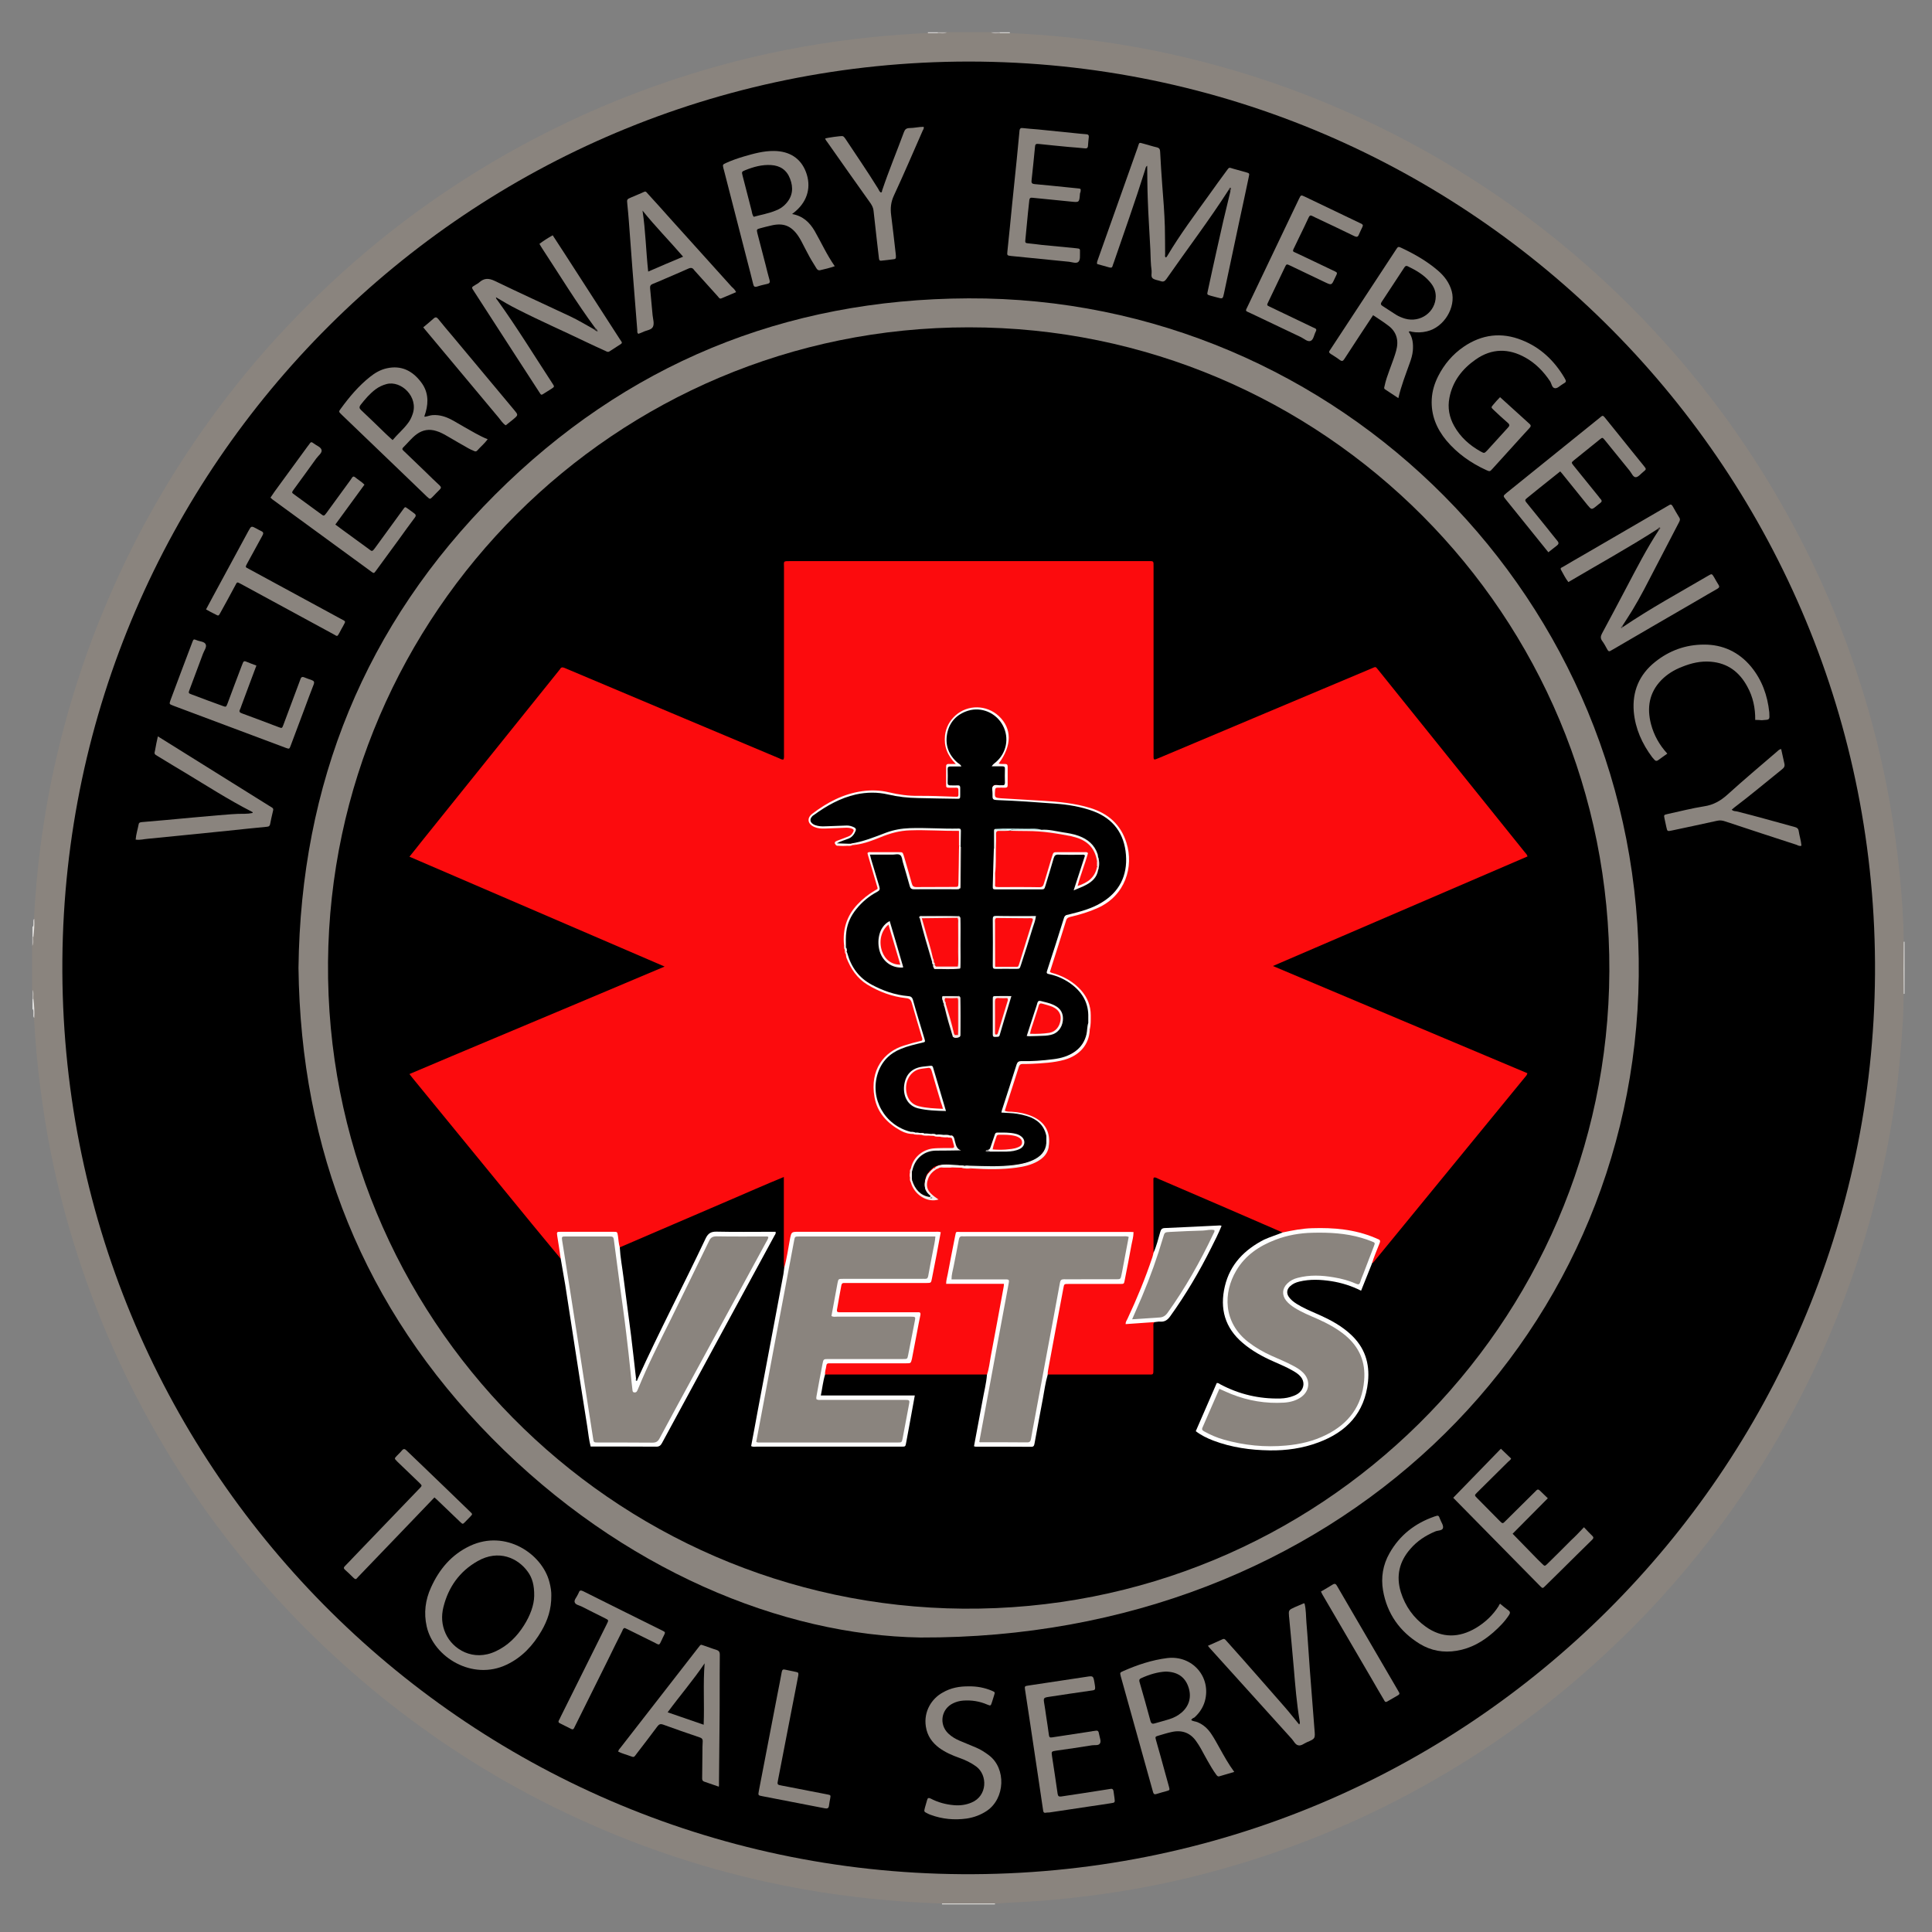 <?xml version="1.0" encoding="utf-8"?>
<!-- Generator: Adobe Illustrator 26.0.0, SVG Export Plug-In . SVG Version: 6.00 Build 0)  -->
<svg version="1.1" id="Capa_1" xmlns="http://www.w3.org/2000/svg" xmlns:xlink="http://www.w3.org/1999/xlink" x="0px" y="0px"
	 viewBox="0 0 140 140" style="enable-background:new 0 0 140 140;" xml:space="preserve">
<rect x="0" y="0" width="140" height="140" fill="#808080" stroke="none"/>
<style type="text/css">
	.st0{fill:#8A847E;}
	.st1{fill:#DBDAD8;}
	.st2{fill:#DCDAD8;}
	.st3{fill:#E0DFDE;}
	.st4{fill:#E1DFDD;}
	.st5{fill:#DFDEDC;}
	.st6{fill:#E1E0DE;}
	.st7{fill:#B8B4B1;}
	.st8{fill:#B9B6B3;}
	.st9{fill:#BBB6B3;}
	.st10{fill:#BAB6B3;}
	.st11{fill:#242120;}
	.st12{fill:#39312F;}
	.st13{fill:#2E2726;}
	.st14{fill:#4F4B48;}
	.st15{fill:#FC0B0D;}
	.st16{fill:#FEFEFE;}
	.st17{fill:#FFFFFF;}
	.st18{fill:#FFFEFE;}
	.st19{fill:#252E2E;}
	.st20{fill:#FBFAF9;}
	.st21{fill:#F8F7F6;}
	.st22{fill:#FBF5F4;}
	.st23{fill:#F8F6F5;}
	.st24{fill:#F3F5F3;}
	.st25{fill:#EEF2F1;}
	.st26{fill:#F7F0EF;}
	.st27{fill:#F6EDEB;}
	.st28{fill:#F4E7E3;}
	.st29{fill:#EFEEED;}
	.st30{fill:#E4DAD9;}
	.st31{fill:#8DA0A0;}
	.st32{fill:#FBF4F3;}
	.st33{fill:#F2F3F2;}
	.st34{fill:#F8F5F5;}
	.st35{fill:#F6EBEA;}
	.st36{fill:#F7F2F1;}
	.st37{fill:#F8F4F3;}
	.st38{fill:#F4EFEE;}
	.st39{fill:#F8F5F4;}
	.st40{fill:#F0F3F1;}
	.st41{fill:#F5E8E6;}
	.st42{fill:#EDECEA;}
	.st43{fill:#EEE8E7;}
	.st44{fill:#D8FFFF;}
	.st45{fill:#E7DDDB;}
	.st46{fill:#F0E3E1;}
	.st47{fill:#848282;}
	.st48{fill:#FEF0EB;}
	.st49{fill:#FC0C0E;}
	.st50{fill:#FC0F10;}
	.st51{fill:#FC0D0E;}
</style>
<g>
	<path class="st0" d="M73.18,2.4C74.59,2.46,76,2.56,77.4,2.71c2.47,0.27,4.92,0.66,7.35,1.19c3.95,0.87,7.8,2.08,11.53,3.64
		c5.11,2.13,9.89,4.85,14.34,8.15c3.05,2.27,5.88,4.77,8.51,7.51c3.93,4.1,7.3,8.61,10.09,13.55c2.22,3.92,4.03,8.01,5.43,12.29
		c0.98,2.98,1.74,6.02,2.29,9.11c0.3,1.73,0.55,3.47,0.72,5.23c0.16,1.62,0.28,3.24,0.29,4.87c0.04,1.26,0.04,2.52,0,3.78
		c-0.03,0.7-0.02,1.4-0.07,2.1c-0.09,1.37-0.21,2.74-0.36,4.11c-0.28,2.42-0.7,4.82-1.25,7.19c-0.99,4.29-2.39,8.44-4.19,12.46
		c-2.2,4.91-4.95,9.49-8.24,13.75c-2.16,2.79-4.53,5.4-7.1,7.82c-3.59,3.39-7.5,6.37-11.75,8.9c-4.83,2.89-9.93,5.14-15.32,6.75
		c-2.83,0.85-5.71,1.51-8.63,1.97c-1.54,0.24-3.08,0.43-4.63,0.58c-1.44,0.14-2.89,0.18-4.33,0.28c-0.61,0.08-1.22,0.03-1.83,0.03
		c-0.67,0-1.34,0.05-2.01-0.03c-0.98-0.05-1.95-0.09-2.93-0.16c-1.5-0.11-3-0.27-4.49-0.47c-1.82-0.25-3.62-0.57-5.41-0.97
		c-4.81-1.07-9.44-2.65-13.9-4.73c-4.49-2.09-8.7-4.65-12.62-7.67c-1.88-1.44-3.67-2.98-5.39-4.61c-3.82-3.62-7.17-7.63-10.06-12.02
		c-3.52-5.37-6.22-11.13-8.11-17.27c-0.9-2.93-1.6-5.91-2.08-8.94c-0.24-1.51-0.44-3.03-0.58-4.55c-0.09-0.92-0.15-1.85-0.21-2.78
		c-0.04-0.45-0.06-0.9-0.1-1.35c-0.02-0.23,0.05-0.46-0.04-0.68c0-1.06,0-2.12,0-3.19c0.08-0.22,0.02-0.45,0.04-0.68
		c0.03-0.43,0.07-0.85,0.1-1.28c0.07-1.3,0.17-2.6,0.31-3.89c0.31-2.83,0.79-5.63,1.46-8.4c1.3-5.42,3.25-10.6,5.82-15.54
		c2.16-4.13,4.72-7.99,7.67-11.6c1.92-2.35,4-4.55,6.22-6.62c4.45-4.16,9.37-7.65,14.77-10.48c3.2-1.68,6.51-3.09,9.94-4.24
		c3.08-1.03,6.21-1.84,9.41-2.41c1.73-0.31,3.47-0.55,5.22-0.73c1.31-0.13,2.62-0.22,3.93-0.29c0.23-0.05,0.47-0.01,0.7-0.02
		c0.23-0.02,0.46,0.05,0.68-0.04c1.06,0,2.12,0,3.19,0c0.22,0.08,0.45,0.02,0.68,0.04C72.72,2.39,72.95,2.35,73.18,2.4z"/>
	<path class="st1" d="M68.26,137.93c0.83,0,1.65,0,2.48,0c0.45,0,0.91,0,1.36,0c0,0.02,0,0.05,0,0.07c-1.28,0-2.56,0-3.84,0
		C68.26,137.98,68.26,137.95,68.26,137.93z"/>
	<path class="st2" d="M137.95,72.02c0-0.58-0.01-1.15-0.01-1.73c0-0.68,0.01-1.37,0.01-2.05c0.02,0,0.04,0,0.06,0
		c0,1.26,0,2.51,0,3.77l-0.03,0.01L137.95,72.02z"/>
	<path class="st3" d="M2.42,72.38c0.06,0.46,0.09,0.92,0.06,1.38c-0.1-0.09-0.05-0.22-0.06-0.33c-0.01-0.11,0.03-0.23-0.07-0.32
		c0-0.24,0-0.48,0-0.72C2.37,72.35,2.39,72.35,2.42,72.38z"/>
	<path class="st4" d="M2.48,66.58c0.03,0.44-0.01,0.87-0.06,1.31c-0.03,0.03-0.05,0.03-0.07,0c0-0.24,0-0.48,0-0.72
		c0.1-0.08,0.06-0.19,0.07-0.29C2.43,66.78,2.39,66.67,2.48,66.58z"/>
	<path class="st5" d="M67.96,2.4c-0.24,0-0.48,0-0.72,0c0-0.02,0-0.04,0-0.06c0.24,0,0.48,0,0.72,0c0.02,0.02,0.03,0.03,0.02,0.04
		C67.98,2.39,67.97,2.4,67.96,2.4z"/>
	<path class="st6" d="M73.18,2.4c-0.24,0-0.48,0-0.72,0c-0.03-0.01-0.04-0.02-0.03-0.04c0.01-0.02,0.02-0.02,0.02-0.02
		c0.24,0,0.48,0,0.72,0C73.18,2.36,73.18,2.38,73.18,2.4z"/>
	<path class="st7" d="M67.96,2.4c0-0.02,0.01-0.04,0.01-0.06c0.22,0,0.43,0,0.65,0C68.41,2.47,68.18,2.4,67.96,2.4z"/>
	<path class="st8" d="M2.42,72.38c-0.02,0-0.05,0-0.07,0c0-0.22,0-0.43,0-0.65C2.48,71.93,2.4,72.16,2.42,72.38z"/>
	<path class="st9" d="M2.34,67.89c0.02,0,0.05,0,0.07,0c-0.02,0.22,0.06,0.45-0.07,0.65C2.34,68.32,2.34,68.11,2.34,67.89z"/>
	<path class="st10" d="M72.46,2.34c0,0.02,0,0.04,0.01,0.06c-0.22,0-0.45,0.06-0.66-0.06C72.02,2.34,72.24,2.34,72.46,2.34z"/>
	<path d="M70.21,4.46c36.58,0.03,65.9,29.85,65.66,66.14c-0.24,35.8-29.44,65.47-66.18,65.21c-36.1-0.25-65.47-29.74-65.17-66.26
		C4.82,33.74,33.92,4.48,70.21,4.46z"/>
	<path class="st0" d="M66.7,118.66c-9.99-0.16-21.6-4.86-31.06-14.45c-9.29-9.42-13.85-20.86-14.01-34.07
		c0.16-13.34,4.81-24.86,14.25-34.3c9.44-9.43,20.95-14.17,34.3-14.22c26.84-0.11,48.87,21.91,48.57,49.11
		C118.44,97.29,96.69,118.77,66.7,118.66z"/>
	<path class="st0" d="M89.06,13.72c-1.43,2.23-3.03,4.33-4.54,6.5c-0.12,0.17-0.23,0.22-0.42,0.15c-0.19-0.07-0.42-0.08-0.57-0.2
		c-0.15-0.12-0.06-0.36-0.08-0.55c-0.07-0.5-0.07-1.01-0.09-1.52c-0.06-1.24-0.15-2.48-0.19-3.72c-0.03-0.78-0.03-1.57-0.04-2.37
		c-0.12,0.08-0.12,0.19-0.15,0.29c-0.71,2.27-1.51,4.5-2.28,6.75c-0.02,0.07-0.06,0.13-0.07,0.2c-0.03,0.13-0.09,0.17-0.24,0.13
		c-0.3-0.09-0.6-0.17-0.89-0.25c-0.03-0.13,0.03-0.23,0.06-0.33c0.96-2.7,1.92-5.41,2.88-8.11c0.14-0.4,0.05-0.38,0.49-0.26
		c0.3,0.08,0.6,0.18,0.91,0.25c0.2,0.05,0.22,0.17,0.23,0.34c0.04,0.79,0.09,1.59,0.15,2.38c0.08,1.01,0.16,2.02,0.19,3.03
		c0.02,0.66,0.01,1.33,0.02,1.99c0,0.08-0.03,0.16,0.03,0.23c0.08,0,0.1-0.07,0.13-0.11c0.92-1.55,2-2.99,3.05-4.45
		c0.4-0.56,0.8-1.12,1.21-1.67c0.25-0.35,0.19-0.28,0.56-0.18c0.29,0.08,0.58,0.16,0.87,0.24c0.27,0.08,0.27,0.08,0.21,0.35
		c-0.21,1.01-0.43,2.03-0.65,3.04c-0.38,1.79-0.76,3.58-1.14,5.37c-0.09,0.43-0.09,0.43-0.52,0.31c-0.15-0.04-0.3-0.08-0.45-0.12
		c-0.27-0.08-0.27-0.08-0.21-0.34c0.21-0.99,0.43-1.98,0.65-2.97c0.31-1.42,0.64-2.84,0.99-4.26C89.14,13.8,89.21,13.71,89.06,13.72
		z"/>
	<path class="st0" d="M43.13,23.77c-1.37-1.86-2.57-3.83-3.83-5.75c-0.07-0.11-0.14-0.22-0.21-0.35c0.31-0.23,0.62-0.43,0.96-0.62
		c0.29,0.44,0.56,0.86,0.84,1.29c1.33,2.07,2.67,4.13,4,6.2c0.05,0.07,0.09,0.14,0.14,0.21c0.06,0.08,0.03,0.13-0.04,0.18
		c-0.27,0.18-0.55,0.35-0.82,0.53c-0.12,0.08-0.21,0.01-0.3-0.03c-0.46-0.21-0.92-0.42-1.38-0.64c-1.66-0.8-3.35-1.54-5-2.38
		c-0.52-0.26-1.02-0.55-1.55-0.87c0,0.11,0.07,0.17,0.11,0.22c1.41,1.96,2.67,4.02,3.99,6.04c0.15,0.22,0.14,0.23-0.09,0.38
		c-0.14,0.09-0.28,0.18-0.43,0.27c-0.33,0.21-0.28,0.22-0.48-0.09c-0.6-0.92-1.19-1.84-1.79-2.76c-0.96-1.48-1.91-2.96-2.87-4.44
		c-0.25-0.38-0.23-0.32,0.11-0.54c0.08-0.05,0.17-0.09,0.24-0.16c0.36-0.32,0.69-0.31,1.13-0.1c1.8,0.87,3.62,1.7,5.43,2.55
		c0.6,0.28,1.17,0.63,1.75,0.95c0.04,0.02,0.08,0.04,0.11,0C43.17,23.83,43.14,23.8,43.13,23.77z"/>
	<path class="st0" d="M117.58,45.45c2-1.36,4.12-2.51,6.2-3.73c0.27-0.16,0.27-0.15,0.43,0.11c0.1,0.18,0.2,0.36,0.31,0.53
		c0.1,0.15,0.07,0.22-0.08,0.31c-0.46,0.26-0.92,0.53-1.38,0.8c-2.05,1.19-4.11,2.38-6.16,3.58c-0.05,0.03-0.11,0.06-0.16,0.09
		c-0.11,0.08-0.19,0.07-0.26-0.06c-0.12-0.22-0.24-0.45-0.39-0.65c-0.13-0.19-0.1-0.34,0-0.53c0.59-1.09,1.17-2.19,1.75-3.29
		c0.75-1.42,1.48-2.85,2.36-4.19c0.02-0.08,0.01-0.12-0.09-0.08c-2.1,1.35-4.28,2.55-6.46,3.84c-0.22-0.28-0.37-0.6-0.54-0.9
		c-0.07-0.13,0.07-0.16,0.14-0.2c0.51-0.3,1.02-0.6,1.53-0.89c1.99-1.16,3.98-2.31,5.97-3.47c0.06-0.04,0.13-0.07,0.19-0.11
		c0.11-0.08,0.19-0.06,0.26,0.06c0.16,0.28,0.32,0.57,0.49,0.84c0.09,0.14,0.02,0.25-0.04,0.37c-0.57,1.09-1.13,2.18-1.7,3.27
		c-0.54,1.04-1.06,2.08-1.67,3.08c-0.23,0.38-0.48,0.75-0.72,1.13C117.56,45.39,117.53,45.43,117.58,45.45z"/>
	<path class="st0" d="M39.95,115.63c0.01,0.98-0.27,1.79-0.71,2.55c-0.61,1.05-1.41,1.92-2.53,2.45c-2.47,1.18-5.29-0.54-5.79-2.77
		c-0.22-0.98-0.1-1.92,0.31-2.82c0.6-1.33,1.49-2.39,2.83-3.02c2.58-1.21,5.22,0.57,5.75,2.61C39.91,115,39.96,115.35,39.95,115.63z
		"/>
	<path class="st0" d="M102.08,24.04c0.29,0.41,0.34,0.88,0.3,1.37c-0.03,0.32-0.12,0.61-0.23,0.91c-0.29,0.82-0.61,1.62-0.82,2.53
		c-0.34-0.22-0.65-0.43-0.97-0.64c-0.09-0.06-0.05-0.15-0.03-0.23c0.08-0.4,0.22-0.79,0.36-1.17c0.13-0.37,0.28-0.74,0.4-1.12
		c0.11-0.34,0.2-0.69,0.15-1.06c-0.06-0.44-0.29-0.77-0.62-1.02c-0.35-0.27-0.73-0.51-1.12-0.77c-0.34,0.52-0.66,1.01-0.99,1.5
		c-0.36,0.55-0.73,1.11-1.09,1.67c-0.1,0.16-0.18,0.19-0.34,0.07c-0.21-0.16-0.44-0.3-0.66-0.44c-0.12-0.08-0.14-0.15-0.05-0.26
		c0.02-0.03,0.04-0.06,0.06-0.09c1.57-2.39,3.14-4.78,4.71-7.17c0.17-0.27,0.18-0.27,0.45-0.14c0.93,0.44,1.82,0.95,2.6,1.62
		c0.48,0.41,0.84,0.89,1.01,1.51c0.31,1.15-0.55,2.61-1.8,2.9c-0.37,0.09-0.74,0.1-1.11,0.03
		C102.23,24.01,102.17,23.99,102.08,24.04z"/>
	<path class="st0" d="M30.78,30.2c0.19-0.02,0.38-0.11,0.58-0.12c0.49-0.03,0.93,0.11,1.35,0.33c0.31,0.16,0.6,0.35,0.91,0.52
		c0.56,0.31,1.1,0.65,1.72,0.9c-0.23,0.31-0.52,0.55-0.76,0.82c-0.07,0.08-0.15,0.07-0.23,0.03c-0.14-0.06-0.29-0.12-0.42-0.2
		c-0.48-0.27-0.96-0.55-1.44-0.83c-0.28-0.16-0.56-0.33-0.88-0.42c-0.51-0.16-0.98-0.08-1.41,0.23c-0.37,0.27-0.65,0.64-0.98,0.96
		c-0.14,0.14-0.01,0.21,0.07,0.29c0.51,0.49,1.03,0.99,1.54,1.48c0.34,0.33,0.67,0.66,1.02,0.98c0.13,0.12,0.13,0.2,0,0.32
		c-0.17,0.16-0.32,0.33-0.48,0.49c-0.21,0.21-0.21,0.21-0.42,0.02c-0.55-0.53-1.09-1.05-1.64-1.58c-1.51-1.45-3.03-2.91-4.54-4.36
		c-0.23-0.22-0.24-0.23-0.08-0.44c0.62-0.85,1.29-1.65,2.12-2.31c0.36-0.29,0.76-0.52,1.21-0.62c1.06-0.24,1.87,0.18,2.49,1
		c0.5,0.65,0.56,1.39,0.34,2.17c-0.03,0.1-0.07,0.21-0.1,0.31C30.75,30.16,30.77,30.18,30.78,30.2z"/>
	<path class="st0" d="M57.4,15.51c0.79,0.14,1.27,0.61,1.63,1.22c0.48,0.84,0.88,1.73,1.46,2.56c-0.37,0.13-0.71,0.21-1.06,0.29
		c-0.13,0.03-0.21-0.04-0.27-0.14c-0.17-0.29-0.36-0.57-0.52-0.87c-0.2-0.36-0.38-0.73-0.57-1.09c-0.07-0.13-0.14-0.25-0.22-0.37
		c-0.51-0.75-1.08-0.98-1.96-0.77c-0.27,0.06-0.54,0.13-0.8,0.2c-0.26,0.07-0.27,0.09-0.21,0.35c0.2,0.77,0.4,1.54,0.6,2.31
		c0.09,0.36,0.18,0.73,0.28,1.08c0.05,0.17,0.02,0.25-0.15,0.29c-0.25,0.06-0.5,0.11-0.73,0.19c-0.19,0.06-0.26,0.01-0.3-0.17
		c-0.13-0.54-0.27-1.07-0.41-1.61c-0.57-2.22-1.14-4.43-1.71-6.65c-0.01-0.05-0.03-0.09-0.04-0.14c-0.06-0.26-0.05-0.27,0.19-0.38
		c0.42-0.19,0.85-0.34,1.29-0.47c0.72-0.21,1.44-0.41,2.19-0.4c1.13,0.01,1.94,0.54,2.31,1.52c0.4,1.05,0.13,2.07-0.72,2.82
		C57.6,15.35,57.52,15.41,57.4,15.51z"/>
	<path class="st0" d="M86.32,124.64c0.13,0.1,0.29,0.09,0.44,0.15c0.45,0.18,0.79,0.5,1.05,0.91c0.2,0.3,0.37,0.62,0.55,0.94
		c0.33,0.59,0.65,1.18,1.08,1.76c-0.39,0.11-0.74,0.22-1.09,0.32c-0.12,0.03-0.17-0.06-0.23-0.14c-0.23-0.31-0.42-0.65-0.61-0.98
		c-0.17-0.29-0.32-0.59-0.49-0.89c-0.1-0.18-0.21-0.35-0.33-0.52c-0.44-0.64-1.06-0.85-1.8-0.68c-0.32,0.07-0.63,0.17-0.94,0.26
		c-0.24,0.07-0.25,0.08-0.18,0.33c0.23,0.81,0.46,1.62,0.68,2.44c0.09,0.31,0.17,0.63,0.26,0.94c0.06,0.24,0.06,0.24-0.18,0.31
		c-0.24,0.07-0.49,0.13-0.73,0.21c-0.14,0.05-0.2,0-0.24-0.12c-0.1-0.35-0.2-0.7-0.29-1.04c-0.67-2.4-1.34-4.8-2.01-7.21
		c-0.01-0.05-0.02-0.09-0.04-0.14c-0.07-0.28-0.08-0.29,0.18-0.4c1.02-0.45,2.07-0.8,3.18-0.94c1.82-0.22,3.21,1.37,2.73,3.12
		c-0.13,0.46-0.39,0.85-0.75,1.18C86.48,124.49,86.37,124.53,86.32,124.64z"/>
	<path class="st0" d="M108.7,28.78c0.73,0.66,1.43,1.3,2.14,1.94c0.13,0.12,0.08,0.2-0.01,0.3c-0.41,0.44-0.81,0.89-1.22,1.34
		c-0.49,0.54-0.97,1.07-1.46,1.61c-0.19,0.21-0.19,0.21-0.46,0.09c-1.11-0.51-2.09-1.2-2.88-2.14c-0.72-0.87-1.12-1.85-1.06-2.99
		c0.03-0.59,0.2-1.14,0.46-1.66c0.44-0.87,1.05-1.59,1.85-2.14c1.32-0.9,2.74-1.08,4.23-0.48c1.34,0.53,2.33,1.48,3.06,2.7
		c0.18,0.31,0.17,0.32-0.12,0.49c-0.19,0.11-0.37,0.32-0.56,0.29c-0.22-0.03-0.23-0.33-0.35-0.51c-0.47-0.7-1.05-1.3-1.79-1.71
		c-1.21-0.68-2.43-0.67-3.58,0.13c-0.98,0.68-1.69,1.58-1.92,2.79c-0.14,0.72-0.01,1.4,0.34,2.03c0.45,0.81,1.12,1.41,1.93,1.86
		c0.26,0.14,0.26,0.13,0.46-0.07c0.51-0.55,1-1.11,1.51-1.66c0.13-0.13,0.14-0.22-0.01-0.35c-0.35-0.3-0.68-0.61-1.02-0.93
		c-0.2-0.19-0.2-0.19-0.02-0.4C108.37,29.12,108.53,28.96,108.7,28.78z"/>
	<path class="st0" d="M52.09,129.47c-0.37-0.13-0.72-0.25-1.07-0.37c-0.11-0.04-0.14-0.12-0.14-0.23c0.01-0.62,0.01-1.23,0.02-1.85
		c0-0.28,0-0.55,0.02-0.83c0.01-0.18-0.08-0.25-0.24-0.3c-0.88-0.3-1.76-0.6-2.63-0.92c-0.2-0.07-0.3-0.02-0.42,0.14
		c-0.49,0.66-0.99,1.31-1.49,1.96c-0.22,0.29-0.17,0.29-0.53,0.16c-0.27-0.1-0.55-0.17-0.81-0.3c0.01-0.13,0.1-0.2,0.16-0.28
		c1.87-2.41,3.75-4.82,5.62-7.23c0.24-0.3,0.15-0.26,0.5-0.15c0.28,0.09,0.54,0.2,0.82,0.28c0.19,0.06,0.26,0.15,0.26,0.36
		c-0.01,0.95-0.01,1.91-0.01,2.86c0,0.72,0,1.45-0.01,2.17c-0.01,1.42-0.03,2.85-0.04,4.27C52.11,129.28,52.1,129.35,52.09,129.47z"
		/>
	<path class="st0" d="M53.34,21.17c-0.35,0.15-0.71,0.3-1.06,0.45c-0.14,0.06-0.19-0.06-0.26-0.14c-0.55-0.61-1.1-1.22-1.65-1.83
		c-0.02-0.03-0.05-0.05-0.07-0.08c-0.11-0.17-0.24-0.19-0.43-0.1c-0.55,0.25-1.11,0.48-1.66,0.72c-0.3,0.13-0.59,0.26-0.9,0.38
		c-0.16,0.06-0.22,0.15-0.2,0.33c0.06,0.65,0.12,1.3,0.18,1.94c0.03,0.29,0.14,0.61,0.02,0.85c-0.12,0.23-0.47,0.24-0.72,0.37
		c-0.11,0.05-0.22,0.09-0.33,0.13c-0.11-0.07-0.07-0.18-0.08-0.27c-0.12-1.51-0.24-3.03-0.36-4.54c-0.09-1.12-0.16-2.24-0.25-3.35
		c-0.03-0.41-0.07-0.82-0.11-1.22c-0.04-0.37-0.04-0.37,0.29-0.51c0.24-0.1,0.49-0.21,0.73-0.31c0.34-0.15,0.27-0.17,0.51,0.1
		c0.52,0.57,1.04,1.14,1.55,1.72c1.49,1.66,2.99,3.32,4.48,4.97C53.14,20.89,53.26,20.99,53.34,21.17z"/>
	<path class="st0" d="M18.58,48.23c-0.38,1-0.73,1.96-1.09,2.92c-0.03,0.08-0.05,0.16-0.09,0.24c-0.1,0.18-0.03,0.25,0.15,0.31
		c0.88,0.32,1.76,0.66,2.64,0.99c0.24,0.09,0.25,0.09,0.34-0.15c0.38-1.02,0.76-2.03,1.14-3.05c0.03-0.09,0.07-0.18,0.1-0.27
		c0.04-0.14,0.12-0.2,0.27-0.14c0.18,0.07,0.36,0.14,0.54,0.2c0.17,0.06,0.22,0.13,0.15,0.32c-0.24,0.6-0.46,1.22-0.69,1.83
		c-0.33,0.87-0.65,1.74-0.98,2.61c-0.09,0.24-0.1,0.24-0.33,0.16c-2.73-1.02-5.46-2.05-8.19-3.07c-0.28-0.11-0.28-0.11-0.19-0.38
		c0.52-1.4,1.05-2.8,1.58-4.2c0.09-0.24,0.1-0.25,0.32-0.16c0.23,0.1,0.57,0.09,0.66,0.31c0.08,0.2-0.12,0.45-0.2,0.67
		c-0.32,0.86-0.64,1.72-0.96,2.57c-0.11,0.29-0.11,0.29,0.16,0.39c0.74,0.28,1.49,0.56,2.24,0.83c0.23,0.08,0.23,0.08,0.33-0.16
		c0.34-0.91,0.68-1.83,1.03-2.74c0.03-0.07,0.05-0.13,0.08-0.2c0.04-0.12,0.1-0.18,0.24-0.12C18.05,48.04,18.3,48.12,18.58,48.23z"
		/>
	<path class="st0" d="M114.78,110.67c0.23,0.24,0.41,0.44,0.6,0.62c0.12,0.11,0.09,0.19-0.01,0.29c-0.37,0.36-0.74,0.73-1.11,1.09
		c-0.76,0.76-1.53,1.51-2.29,2.26c-0.18,0.18-0.19,0.18-0.37,0c-2.09-2.12-4.18-4.24-6.27-6.37c-0.02-0.02-0.03-0.04-0.02-0.03
		c1.16-1.2,2.32-2.39,3.45-3.55c0.26,0.25,0.49,0.47,0.74,0.71c-0.02,0.09-0.14,0.16-0.23,0.25c-0.74,0.74-1.49,1.48-2.24,2.22
		c-0.19,0.19-0.19,0.2,0,0.39c0.54,0.55,1.09,1.1,1.63,1.65c0.22,0.22,0.23,0.23,0.44,0.01c0.69-0.68,1.37-1.36,2.06-2.04
		c0.06-0.06,0.12-0.12,0.18-0.18c0.07-0.07,0.14-0.07,0.22,0c0.2,0.2,0.4,0.39,0.6,0.58c-0.86,0.87-1.7,1.71-2.55,2.57
		c0.51,0.52,1,1.03,1.5,1.54c0.21,0.22,0.42,0.43,0.64,0.64c0.18,0.18,0.19,0.18,0.37,0.01c0.58-0.57,1.15-1.13,1.72-1.71
		C114.14,111.35,114.44,111.03,114.78,110.67z"/>
	<path class="st0" d="M26.41,35.12c-0.7,0.96-1.4,1.92-2.11,2.89c0.2,0.15,0.39,0.29,0.58,0.43c0.6,0.44,1.21,0.88,1.81,1.32
		c0.26,0.19,0.26,0.26,0.5-0.07c0.66-0.91,1.32-1.81,1.98-2.72c0.22-0.31,0.17-0.24,0.44-0.07c0.13,0.09,0.25,0.19,0.38,0.28
		c0.15,0.1,0.18,0.19,0.06,0.34c-0.38,0.5-0.74,1.01-1.11,1.52c-0.56,0.77-1.12,1.54-1.69,2.31c-0.15,0.21-0.16,0.21-0.36,0.06
		c-2.39-1.74-4.78-3.49-7.16-5.23c-0.04-0.03-0.07-0.06-0.13-0.12c0.1-0.15,0.2-0.29,0.3-0.44c0.8-1.1,1.61-2.2,2.41-3.3
		c0.05-0.07,0.11-0.13,0.15-0.2c0.06-0.09,0.13-0.1,0.21-0.03c0.02,0.02,0.04,0.03,0.06,0.04c0.2,0.16,0.52,0.26,0.57,0.47
		c0.06,0.22-0.24,0.42-0.38,0.62c-0.54,0.76-1.09,1.5-1.64,2.26c-0.15,0.21-0.15,0.22,0.05,0.36c0.64,0.47,1.28,0.94,1.93,1.41
		c0.21,0.16,0.22,0.15,0.39-0.07c0.59-0.8,1.17-1.6,1.75-2.4c0.04-0.05,0.07-0.1,0.1-0.15c0.06-0.1,0.13-0.13,0.23-0.05
		C25.95,34.77,26.2,34.9,26.41,35.12z"/>
	<path class="st0" d="M113.06,34.16c-0.51,0.41-1.02,0.82-1.53,1.22c-0.3,0.24-0.6,0.49-0.9,0.73c-0.13,0.1-0.13,0.17-0.03,0.29
		c0.5,0.61,0.99,1.22,1.48,1.83c0.26,0.32,0.51,0.65,0.77,0.96c0.13,0.15,0.1,0.24-0.04,0.35c-0.2,0.15-0.39,0.31-0.61,0.48
		c-0.42-0.52-0.83-1.03-1.24-1.54c-0.61-0.76-1.23-1.52-1.84-2.28c-0.21-0.26-0.21-0.26,0.05-0.48c2.24-1.81,4.49-3.62,6.73-5.43
		c0.04-0.03,0.08-0.06,0.11-0.09c0.1-0.1,0.17-0.08,0.26,0.03c0.36,0.45,0.73,0.9,1.09,1.35c0.58,0.72,1.16,1.45,1.75,2.17
		c0.2,0.25,0.2,0.25-0.03,0.44c-0.18,0.14-0.36,0.38-0.54,0.39c-0.2,0.01-0.31-0.3-0.45-0.47c-0.6-0.74-1.2-1.48-1.8-2.22
		c-0.17-0.2-0.17-0.2-0.36-0.05c-0.62,0.5-1.24,1-1.86,1.5c-0.22,0.18-0.21,0.18-0.05,0.39c0.6,0.75,1.21,1.5,1.82,2.25
		c0.05,0.07,0.1,0.14,0.16,0.2c0.1,0.11,0.07,0.19-0.04,0.27c-0.09,0.06-0.17,0.14-0.25,0.2c-0.38,0.31-0.38,0.3-0.68-0.06
		c-0.61-0.76-1.23-1.52-1.84-2.28C113.15,34.26,113.11,34.22,113.06,34.16z"/>
	<path class="st0" d="M75.82,131.35c-0.21,0.06-0.22-0.08-0.24-0.22c-0.12-0.83-0.25-1.67-0.37-2.5c-0.21-1.38-0.41-2.76-0.62-4.14
		c-0.1-0.68-0.21-1.36-0.31-2.04c-0.04-0.26-0.03-0.27,0.25-0.31c1.39-0.21,2.79-0.42,4.18-0.63c0.51-0.08,0.51-0.08,0.6,0.43
		c0.1,0.59,0.08,0.52-0.4,0.59c-0.97,0.13-1.93,0.29-2.9,0.43c-0.39,0.06-0.41,0.08-0.34,0.49c0.05,0.29,0.09,0.57,0.13,0.86
		c0.07,0.48,0.15,0.95,0.21,1.43c0.02,0.14,0.07,0.18,0.21,0.16c0.96-0.15,1.93-0.29,2.89-0.44c0.04-0.01,0.07-0.02,0.11-0.02
		c0.37-0.06,0.37-0.06,0.44,0.3c0.04,0.2,0.14,0.44,0.05,0.59c-0.1,0.18-0.37,0.11-0.57,0.14c-0.87,0.14-1.74,0.27-2.61,0.39
		c-0.33,0.05-0.35,0.06-0.3,0.38c0.14,0.92,0.28,1.83,0.41,2.75c0.03,0.18,0.1,0.21,0.26,0.19c1-0.15,2-0.3,3-0.46
		c0.19-0.03,0.38-0.06,0.57-0.09c0.14-0.03,0.2,0.04,0.22,0.17c0.02,0.17,0.05,0.33,0.07,0.5c0.04,0.31,0.04,0.33-0.27,0.37
		c-0.49,0.08-0.98,0.15-1.46,0.22c-1,0.15-2,0.3-3,0.45C75.97,131.34,75.89,131.34,75.82,131.35z"/>
	<path class="st0" d="M78.26,14.02c-0.05,0.66-0.05,0.65-0.64,0.59c-0.93-0.1-1.87-0.18-2.81-0.28c-0.14-0.02-0.2,0.03-0.22,0.16
		c-0.03,0.31-0.07,0.62-0.1,0.93c-0.07,0.66-0.12,1.32-0.19,1.98c-0.02,0.15,0,0.22,0.17,0.23c0.35,0.03,0.69,0.08,1.04,0.12
		c0.83,0.08,1.65,0.16,2.48,0.24c0.27,0.03,0.28,0.03,0.27,0.3c-0.01,0.24,0.04,0.54-0.12,0.69c-0.15,0.13-0.44,0.02-0.66-0.01
		c-1.4-0.14-2.81-0.28-4.21-0.42c-0.29-0.03-0.3-0.05-0.27-0.33c0.12-1.13,0.23-2.25,0.34-3.38c0.11-1.1,0.23-2.2,0.34-3.31
		c0.06-0.59,0.11-1.18,0.17-1.76c0.01-0.11,0.02-0.22,0.03-0.32c0.02-0.13,0.08-0.19,0.22-0.17c0.37,0.04,0.74,0.07,1.12,0.1
		c0.89,0.09,1.77,0.18,2.66,0.27c0.29,0.03,0.58,0.06,0.86,0.08c0.12,0.01,0.17,0.07,0.16,0.19c-0.02,0.22-0.05,0.43-0.06,0.65
		c-0.01,0.16-0.09,0.2-0.24,0.18c-0.38-0.04-0.77-0.07-1.15-0.1c-0.73-0.07-1.46-0.14-2.19-0.22c-0.2-0.02-0.25,0.03-0.26,0.22
		c-0.08,0.82-0.16,1.63-0.25,2.44c-0.02,0.18,0.05,0.23,0.21,0.25c0.78,0.07,1.56,0.15,2.34,0.23c0.26,0.03,0.53,0.05,0.79,0.08
		c0.24,0.02,0.24,0.03,0.21,0.26C78.27,13.96,78.26,14.02,78.26,14.02z"/>
	<path class="st0" d="M98.76,16.35c-0.01,0.04-0.03,0.08-0.05,0.13c-0.08,0.17-0.17,0.35-0.24,0.52c-0.07,0.18-0.16,0.19-0.33,0.11
		c-0.83-0.41-1.67-0.8-2.51-1.2c-0.17-0.08-0.35-0.16-0.52-0.25c-0.14-0.08-0.21-0.05-0.28,0.1c-0.22,0.47-0.44,0.94-0.67,1.4
		c-0.12,0.25-0.24,0.5-0.36,0.75c-0.18,0.35-0.12,0.3,0.17,0.44c0.83,0.4,1.66,0.78,2.48,1.18c0.55,0.27,0.5,0.15,0.25,0.69
		c-0.21,0.46-0.22,0.45-0.69,0.23c-0.84-0.4-1.67-0.8-2.51-1.2c-0.27-0.13-0.28-0.13-0.4,0.13c-0.4,0.84-0.8,1.68-1.2,2.51
		c-0.11,0.23-0.11,0.23,0.12,0.34c1.02,0.49,2.04,0.98,3.07,1.47c0.07,0.03,0.13,0.06,0.2,0.09c0.09,0.04,0.12,0.11,0.07,0.2
		c-0.01,0.01-0.01,0.02-0.01,0.03c-0.13,0.23-0.16,0.59-0.37,0.68c-0.22,0.1-0.48-0.16-0.71-0.27c-1.22-0.58-2.44-1.16-3.66-1.74
		c-0.38-0.18-0.39-0.11-0.19-0.51c1.02-2.14,2.05-4.29,3.07-6.43c0.21-0.45,0.42-0.89,0.64-1.34c0.14-0.29,0.14-0.29,0.42-0.16
		c1.34,0.64,2.68,1.28,4.01,1.92C98.63,16.21,98.74,16.22,98.76,16.35z"/>
	<path class="st0" d="M11.44,53.36c0.52,0.32,0.99,0.62,1.46,0.91c2.2,1.37,4.4,2.75,6.6,4.12c0.33,0.21,0.35,0.14,0.24,0.56
		c-0.06,0.24-0.11,0.49-0.16,0.74c-0.02,0.14-0.08,0.21-0.23,0.22c-0.95,0.09-1.9,0.19-2.84,0.29c-1.09,0.11-2.18,0.22-3.27,0.33
		c-0.84,0.08-1.68,0.17-2.52,0.25c-0.29,0.02-0.57,0.11-0.89,0.06c0.03-0.38,0.15-0.75,0.22-1.12c0.02-0.13,0.15-0.14,0.26-0.15
		c0.58-0.05,1.15-0.1,1.73-0.15c1.25-0.11,2.5-0.24,3.75-0.34c0.65-0.05,1.3-0.12,1.95-0.11c0.19,0,0.38-0.02,0.57-0.06
		c0.01-0.07-0.04-0.08-0.08-0.1c-1.68-0.86-3.26-1.88-4.87-2.85c-0.64-0.38-1.28-0.77-1.92-1.16c-0.27-0.16-0.27-0.16-0.2-0.45
		C11.29,54.03,11.36,53.73,11.44,53.36z"/>
	<path class="st0" d="M87.53,119.26c0.37-0.17,0.72-0.31,1.05-0.47c0.14-0.07,0.2,0.01,0.27,0.09c0.41,0.46,0.82,0.92,1.23,1.38
		c1,1.14,2.01,2.28,3.01,3.43c0.36,0.41,0.69,0.84,1.05,1.27c0.08-0.08,0.05-0.17,0.04-0.24c-0.22-1.29-0.32-2.58-0.43-3.88
		c-0.1-1.2-0.22-2.4-0.33-3.6c0-0.02,0-0.05-0.01-0.07c-0.04-0.5-0.04-0.5,0.42-0.71c0.21-0.09,0.42-0.18,0.63-0.27
		c0.02-0.01,0.05,0,0.07,0c0.12,0.46,0.1,0.93,0.14,1.4c0.1,1.15,0.16,2.31,0.25,3.46c0.11,1.42,0.22,2.84,0.33,4.25
		c0.06,0.68,0.07,0.69-0.55,0.95c-0.21,0.09-0.41,0.28-0.63,0.22c-0.21-0.05-0.31-0.29-0.45-0.45c-1.99-2.2-3.98-4.41-5.97-6.61
		C87.62,119.38,87.59,119.34,87.53,119.26z"/>
	<path class="st0" d="M70.22,122.2c0.55-0.01,1.12,0.09,1.66,0.32c0.23,0.1,0.23,0.1,0.15,0.35c-0.05,0.16-0.1,0.32-0.15,0.48
		c-0.09,0.27-0.09,0.27-0.34,0.17c-0.55-0.24-1.13-0.33-1.73-0.29c-0.26,0.02-0.5,0.08-0.73,0.19c-0.88,0.41-1.06,1.53-0.36,2.2
		c0.24,0.23,0.52,0.39,0.82,0.52c0.4,0.17,0.8,0.33,1.2,0.5c0.33,0.14,0.64,0.34,0.93,0.56c1.25,0.95,1.17,3.12-0.16,4.02
		c-0.45,0.3-0.94,0.48-1.47,0.56c-0.89,0.12-1.76,0.04-2.6-0.27c-0.08-0.03-0.16-0.06-0.23-0.1c-0.26-0.13-0.26-0.13-0.19-0.41
		c0.05-0.19,0.11-0.37,0.16-0.56c0.04-0.16,0.11-0.18,0.26-0.11c0.53,0.28,1.1,0.43,1.69,0.48c0.44,0.04,0.87-0.02,1.27-0.19
		c1.16-0.48,1.18-2,0.33-2.62c-0.37-0.27-0.79-0.47-1.22-0.62c-0.51-0.18-1.01-0.4-1.45-0.72c-0.52-0.39-0.87-0.88-0.97-1.55
		c-0.17-1.1,0.43-2.03,1.22-2.46C68.89,122.31,69.52,122.19,70.22,122.2z"/>
	<path class="st0" d="M127.19,52.17c0.01-0.86-0.16-1.67-0.57-2.41c-0.57-1.06-1.42-1.71-2.65-1.81c-0.73-0.06-1.41,0.1-2.08,0.37
		c-0.57,0.22-1.08,0.53-1.51,0.97c-0.88,0.91-1.05,2-0.74,3.19c0.21,0.79,0.6,1.5,1.18,2.13c-0.22,0.16-0.43,0.3-0.64,0.46
		c-0.12,0.09-0.21,0.09-0.31-0.03c-0.04-0.06-0.1-0.11-0.14-0.16c-0.74-0.99-1.23-2.08-1.34-3.31c-0.12-1.46,0.39-2.68,1.54-3.6
		c1.03-0.83,2.23-1.26,3.54-1.26c1.37-0.01,2.54,0.54,3.42,1.6c0.79,0.96,1.19,2.08,1.32,3.31c0.01,0.11,0,0.22,0.01,0.33
		c0,0.14-0.07,0.2-0.2,0.21c-0.12,0.01-0.24,0.02-0.36,0.03C127.51,52.17,127.36,52.17,127.19,52.17z"/>
	<path class="st0" d="M108.7,116.21c0.21,0.17,0.39,0.33,0.59,0.47c0.16,0.11,0.15,0.21,0.06,0.35c-0.31,0.48-0.71,0.88-1.14,1.26
		c-0.77,0.67-1.62,1.16-2.65,1.33c-0.96,0.16-1.86,0-2.68-0.5c-1.45-0.89-2.37-2.19-2.66-3.87c-0.16-0.94-0.01-1.86,0.47-2.7
		c0.74-1.31,1.85-2.17,3.26-2.66c0.29-0.1,0.3-0.09,0.41,0.21c0.08,0.21,0.26,0.45,0.2,0.64c-0.06,0.19-0.38,0.15-0.57,0.24
		c-0.69,0.29-1.3,0.69-1.79,1.26c-0.8,0.91-1.05,1.96-0.69,3.13c0.32,1.03,0.93,1.88,1.81,2.51c1.18,0.84,2.41,0.81,3.63,0.09
		c0.67-0.4,1.23-0.93,1.65-1.59C108.62,116.32,108.64,116.28,108.7,116.21z"/>
	<path class="st0" d="M129.07,54.28c0.08,0.36,0.15,0.7,0.23,1.04c0.05,0.19-0.01,0.31-0.17,0.43c-1.15,0.92-2.27,1.87-3.45,2.76
		c-0.06,0.05-0.12,0.1-0.19,0.16c0.11,0.13,0.26,0.1,0.38,0.13c1.4,0.35,2.79,0.75,4.19,1.13c0.15,0.04,0.25,0.1,0.28,0.28
		c0.05,0.35,0.17,0.7,0.2,1.07c-0.14,0.06-0.25-0.02-0.35-0.06c-1.73-0.56-3.46-1.13-5.18-1.7c-0.2-0.07-0.38-0.09-0.6-0.04
		c-1.08,0.24-2.17,0.47-3.25,0.7c-0.34,0.07-0.34,0.07-0.41-0.25c-0.04-0.2-0.09-0.4-0.13-0.6c-0.06-0.28-0.05-0.28,0.21-0.34
		c0.88-0.19,1.76-0.42,2.65-0.56c0.68-0.1,1.2-0.4,1.7-0.85c1.17-1.06,2.38-2.08,3.58-3.11C128.85,54.4,128.91,54.3,129.07,54.28z"
		/>
	<path class="st0" d="M66.93,9.19c0.04,0.12-0.03,0.2-0.07,0.28c-0.69,1.57-1.36,3.14-2.08,4.69c-0.23,0.49-0.27,0.95-0.2,1.46
		c0.12,0.93,0.22,1.86,0.33,2.8c0.01,0.07,0.01,0.14,0.01,0.22c0,0.09-0.04,0.13-0.13,0.14c-0.31,0.04-0.62,0.08-0.93,0.11
		c-0.14,0.02-0.16-0.08-0.17-0.18c-0.05-0.43-0.1-0.86-0.15-1.29c-0.08-0.72-0.16-1.44-0.24-2.15c-0.02-0.2-0.1-0.36-0.21-0.53
		c-1.04-1.46-2.08-2.93-3.11-4.4c-0.07-0.1-0.15-0.19-0.19-0.3c0.18-0.07,1.12-0.19,1.25-0.18c0.11,0.02,0.15,0.11,0.21,0.18
		c0.8,1.21,1.62,2.4,2.38,3.63c0.06,0.1,0.09,0.22,0.21,0.28c0.08-0.02,0.07-0.09,0.08-0.14c0.48-1.43,1.06-2.82,1.58-4.23
		c0.07-0.19,0.16-0.29,0.39-0.3C66.24,9.28,66.58,9.19,66.93,9.19z"/>
	<path class="st0" d="M31.48,108.51c-0.72,0.75-1.41,1.47-2.1,2.19c-1.14,1.18-2.27,2.37-3.41,3.55c-0.18,0.19-0.17,0.27-0.42,0.02
		c-0.18-0.18-0.36-0.35-0.55-0.52c-0.1-0.09-0.11-0.16-0.01-0.26c0.24-0.24,0.47-0.49,0.7-0.73c1.55-1.62,3.11-3.23,4.66-4.85
		c0.03-0.03,0.05-0.05,0.08-0.08c0.16-0.18,0.16-0.18-0.03-0.37c-0.5-0.48-1.01-0.97-1.51-1.45c-0.04-0.04-0.09-0.08-0.13-0.13
		c-0.19-0.19-0.19-0.19,0-0.39c0.12-0.13,0.26-0.25,0.37-0.39c0.12-0.14,0.21-0.11,0.32,0c0.4,0.39,0.8,0.77,1.2,1.15
		c1.14,1.1,2.28,2.19,3.41,3.29c0.19,0.18,0.19,0.18,0.02,0.36c-0.12,0.13-0.25,0.26-0.38,0.39c-0.17,0.17-0.17,0.17-0.36-0.01
		c-0.57-0.54-1.13-1.08-1.7-1.63C31.6,108.61,31.55,108.58,31.48,108.51z"/>
	<path class="st0" d="M14.93,44.16c0.18-0.34,0.35-0.65,0.52-0.97c0.85-1.57,1.7-3.14,2.55-4.71c0.21-0.38,0.21-0.38,0.6-0.17
		c0.11,0.06,0.21,0.12,0.32,0.17c0.19,0.08,0.18,0.18,0.09,0.34c-0.37,0.67-0.74,1.36-1.11,2.03c-0.15,0.27-0.1,0.25,0.12,0.37
		c2.22,1.21,4.45,2.41,6.67,3.62c0.42,0.22,0.36,0.15,0.16,0.55c-0.08,0.15-0.17,0.29-0.24,0.44c-0.18,0.35-0.18,0.27-0.42,0.14
		c-0.77-0.42-1.55-0.84-2.32-1.26c-1.47-0.8-2.95-1.6-4.42-2.4c-0.3-0.17-0.27-0.12-0.4,0.11c-0.36,0.67-0.72,1.34-1.09,2
		c-0.12,0.22-0.13,0.22-0.35,0.1C15.39,44.42,15.17,44.29,14.93,44.16z"/>
	<path class="st0" d="M45.27,117.97c-0.12,0.02-0.14,0.13-0.18,0.22c-0.36,0.71-0.71,1.42-1.06,2.14c-0.78,1.58-1.57,3.15-2.35,4.73
		c-0.03,0.05-0.05,0.11-0.08,0.16c-0.04,0.09-0.1,0.12-0.2,0.07c-0.28-0.14-0.56-0.28-0.84-0.42c-0.1-0.05-0.11-0.11-0.06-0.21
		c0.05-0.08,0.09-0.17,0.13-0.26c1.11-2.22,2.21-4.44,3.32-6.67c0.01-0.02,0.02-0.04,0.03-0.06c0.13-0.27,0.13-0.27-0.13-0.4
		c-0.57-0.29-1.15-0.57-1.71-0.86c-0.18-0.09-0.45-0.12-0.5-0.32c-0.04-0.16,0.14-0.34,0.22-0.52c0.02-0.05,0.06-0.11,0.08-0.16
		c0.06-0.19,0.16-0.18,0.33-0.1c1.91,0.96,3.82,1.9,5.73,2.85c0.22,0.11,0.22,0.12,0.11,0.35c-0.05,0.1-0.1,0.19-0.14,0.29
		c-0.23,0.47-0.14,0.43-0.62,0.19c-0.63-0.31-1.25-0.62-1.88-0.93C45.4,118.03,45.33,118,45.27,117.97z"/>
	<path class="st0" d="M57.85,121.39c-0.14,0.71-0.27,1.44-0.42,2.17c-0.35,1.81-0.7,3.62-1.05,5.42c-0.07,0.34-0.06,0.35,0.27,0.41
		c1.1,0.21,2.2,0.43,3.3,0.64c0.25,0.05,0.25,0.05,0.21,0.29c-0.03,0.18-0.07,0.35-0.09,0.53c-0.02,0.18-0.12,0.22-0.28,0.19
		c-0.41-0.08-0.83-0.16-1.24-0.24c-1.1-0.21-2.2-0.43-3.3-0.64c-0.32-0.06-0.32-0.06-0.26-0.39c0.45-2.35,0.91-4.7,1.36-7.06
		c0.1-0.52,0.21-1.04,0.3-1.56c0.03-0.16,0.1-0.2,0.25-0.16c0.27,0.06,0.54,0.11,0.81,0.17C57.87,121.21,57.86,121.22,57.85,121.39z
		"/>
	<path class="st0" d="M95.72,115.33c0.3-0.18,0.58-0.33,0.84-0.5c0.17-0.11,0.25-0.05,0.33,0.1c0.4,0.69,0.8,1.38,1.2,2.06
		c1.06,1.82,2.13,3.65,3.19,5.47c0.03,0.05,0.06,0.11,0.09,0.16c0.06,0.09,0.05,0.15-0.04,0.21c-0.27,0.16-0.54,0.31-0.81,0.47
		c-0.16,0.09-0.19-0.05-0.24-0.13c-0.31-0.52-0.61-1.04-0.91-1.56c-1.18-2.02-2.36-4.04-3.54-6.06
		C95.8,115.49,95.77,115.43,95.72,115.33z"/>
	<path class="st0" d="M30.67,23.72c0.26-0.22,0.51-0.42,0.74-0.63c0.14-0.13,0.23-0.12,0.35,0.03c0.34,0.42,0.69,0.84,1.04,1.25
		c1.48,1.78,2.97,3.56,4.45,5.33c0.31,0.37,0.31,0.37-0.04,0.67c-0.18,0.15-0.38,0.3-0.56,0.45c-0.22-0.13-0.35-0.36-0.51-0.55
		c-1.78-2.13-3.56-4.26-5.34-6.39C30.77,23.84,30.73,23.8,30.67,23.72z"/>
	<path class="st11" d="M43.13,23.77c0.08,0.06,0.16,0.12,0.18,0.25c-0.12-0.02-0.2-0.08-0.27-0.16
		C43.07,23.83,43.1,23.8,43.13,23.77z"/>
	<path class="st12" d="M120.11,38.33c0.01-0.02,0.02-0.04,0.04-0.05c0.04-0.03,0.1-0.09,0.14-0.05c0.05,0.05-0.01,0.1-0.04,0.14
		c-0.01,0.02-0.03,0.03-0.05,0.04C120.17,38.39,120.14,38.36,120.11,38.33z"/>
	<path class="st13" d="M89.06,13.72c0.01-0.05,0.03-0.13,0.1-0.12c0.07,0.01,0.04,0.09,0.03,0.14c-0.01,0.04-0.04,0.08-0.06,0.12
		C89.11,13.81,89.11,13.75,89.06,13.72z"/>
	<path class="st14" d="M117.58,45.45c-0.02,0.05-0.07,0.12-0.11,0.05c-0.04-0.06,0.04-0.12,0.1-0.15
		C117.57,45.39,117.58,45.42,117.58,45.45z"/>
	<path d="M70.21,23.72c25.61-0.01,46.53,20.83,46.41,46.67c-0.12,25.61-21.05,46.38-46.82,46.18c-25.47-0.2-46.25-21.09-46.03-46.86
		C23.99,44.5,44.52,23.71,70.21,23.72z"/>
	<path d="M38.71,115.65c-0.01,0.66-0.29,1.42-0.74,2.13c-0.51,0.81-1.17,1.47-2.05,1.88c-1.62,0.76-3.11-0.13-3.63-1.29
		c-0.28-0.62-0.32-1.26-0.16-1.91c0.36-1.45,1.17-2.59,2.47-3.33c1.53-0.88,2.94-0.23,3.65,0.77
		C38.57,114.34,38.72,114.87,38.71,115.65z"/>
	<path d="M104.04,21.48c-0.01,1.13-1.11,1.93-2.23,1.61c-0.23-0.07-0.45-0.16-0.66-0.29c-0.32-0.2-0.62-0.41-0.94-0.61
		c-0.14-0.08-0.19-0.16-0.09-0.31c0.55-0.83,1.1-1.67,1.65-2.51c0.08-0.12,0.17-0.12,0.27-0.06c0.58,0.28,1.13,0.6,1.56,1.1
		C103.9,20.75,104.04,21.09,104.04,21.48z"/>
	<path d="M28.45,31.89c-0.18-0.17-0.35-0.31-0.5-0.46c-0.59-0.57-1.17-1.14-1.77-1.7c-0.14-0.13-0.17-0.22-0.05-0.39
		c0.33-0.42,0.67-0.82,1.1-1.14c0.23-0.17,0.49-0.29,0.78-0.37c1.06-0.28,2.33,0.93,1.89,2.18c-0.08,0.24-0.19,0.47-0.35,0.67
		C29.23,31.11,28.81,31.46,28.45,31.89z"/>
	<path d="M54.62,15.71c-0.12-0.15-0.12-0.31-0.16-0.46c-0.22-0.84-0.43-1.68-0.65-2.52c-0.07-0.28-0.07-0.29,0.2-0.4
		c0.6-0.24,1.21-0.41,1.86-0.37c0.67,0.04,1.14,0.36,1.38,0.99c0.25,0.65,0.2,1.25-0.28,1.79c-0.2,0.23-0.45,0.4-0.74,0.51
		C55.71,15.47,55.15,15.56,54.62,15.71z"/>
	<path d="M84.46,121.13c0.85,0.01,1.39,0.38,1.64,1.07c0.27,0.73,0.09,1.41-0.48,1.9c-0.26,0.22-0.56,0.38-0.89,0.48
		c-0.35,0.11-0.7,0.2-1.04,0.3c-0.16,0.05-0.26,0.04-0.32-0.16c-0.25-0.94-0.52-1.88-0.79-2.82c-0.04-0.13-0.04-0.22,0.11-0.29
		C83.3,121.33,83.9,121.16,84.46,121.13z"/>
	<path d="M50.99,124.98c-0.89-0.31-1.73-0.6-2.61-0.9c0.89-1.21,1.85-2.32,2.68-3.55C50.94,122,51.05,123.46,50.99,124.98z"/>
	<path d="M46.97,19.68c-0.16-1.49-0.19-2.96-0.41-4.42c0.92,1.15,1.96,2.2,2.94,3.34C48.64,18.96,47.82,19.31,46.97,19.68z"/>
	<path class="st15" d="M92.94,89.31c-1.34-0.58-2.68-1.16-4.01-1.74c-1.65-0.71-3.3-1.42-4.95-2.13c-0.11-0.05-0.21-0.12-0.33-0.12
		c-0.08,0.03-0.07,0.1-0.07,0.15c0,1.76,0.01,3.52,0.01,5.28c0.14,0.17,0.02,0.32-0.03,0.47c-0.5,1.43-1.06,2.84-1.71,4.21
		c-0.18,0.38-0.18,0.4,0.24,0.38c0.43-0.02,0.86-0.08,1.29-0.09c0.11,0,0.24-0.07,0.33,0.07c-0.17,0.06-0.13,0.21-0.13,0.34
		c0,1,0,2,0,3c0,0.55,0.02,0.47-0.46,0.47c-2.4,0-4.8,0-7.2,0c-0.13-0.15-0.08-0.32-0.05-0.48c0.36-1.88,0.69-3.77,1.06-5.66
		c0.1-0.51,0.15-0.55,0.67-0.55c1.1,0,2.2,0,3.29,0c0.46,0,0.49-0.02,0.57-0.47c0.17-0.89,0.34-1.78,0.51-2.67
		c0.07-0.37,0.04-0.41-0.36-0.41c-0.62,0-1.23,0-1.85,0c-3.26,0-6.51,0-9.77,0c-0.61,0-0.61,0-0.72,0.59
		c-0.17,0.85-0.34,1.7-0.51,2.56c-0.07,0.37-0.04,0.4,0.33,0.4c1.05,0.01,2.1,0,3.15,0c0.58,0,0.66,0.1,0.55,0.66
		c-0.35,1.87-0.69,3.75-1.06,5.62c-0.03,0.15,0.02,0.36-0.21,0.41c-3.91,0-7.82,0-11.73,0c-0.22-0.53,0-0.9,0.55-0.9
		c1.64-0.01,3.28,0,4.92,0c0.63,0,0.64-0.01,0.76-0.61c0.16-0.82,0.31-1.64,0.48-2.45c0.09-0.43,0.05-0.48-0.41-0.48
		c-1.56,0-3.11,0-4.67,0c-0.11,0-0.22,0-0.33,0c-0.5-0.01-0.59-0.12-0.5-0.62c0.07-0.38,0.13-0.76,0.21-1.14
		c0.1-0.48,0.19-0.56,0.68-0.56c1.74-0.01,3.47,0,5.21,0c0.68,0,0.67,0,0.81-0.67c0.17-0.79,0.3-1.59,0.46-2.38
		c0.07-0.38,0.04-0.42-0.35-0.42c-3.24,0-6.49,0-9.73-0.01c-0.33,0-0.47,0.12-0.53,0.44c-0.1,0.56-0.19,1.12-0.32,1.67
		c-0.03,0.14-0.02,0.32-0.21,0.39c-0.01-0.13-0.02-0.26-0.02-0.4c0-1.92,0-3.84,0-5.75c0-0.12,0-0.24,0-0.42
		c-1.35,0.55-2.65,1.13-3.96,1.69c-1.33,0.57-2.66,1.14-3.98,1.71c-1.32,0.57-2.63,1.13-3.95,1.7c-0.25-0.12-0.16-0.37-0.21-0.56
		c-0.09-0.43-0.1-0.46-0.53-0.46c-1.08,0-2.17,0-3.25,0c-0.42,0-0.44,0.02-0.39,0.43c0.04,0.33,0.12,0.66,0.15,1
		c0.01,0.13,0.08,0.29-0.06,0.4c-0.68-0.83-1.37-1.65-2.05-2.48c-2.9-3.54-5.8-7.08-8.69-10.62c-0.06-0.07-0.12-0.15-0.21-0.27
		c2.06-0.88,4.1-1.73,6.14-2.59c2.04-0.86,4.09-1.72,6.14-2.58c2.04-0.86,4.09-1.72,6.21-2.62c-6.2-2.67-12.32-5.3-18.49-7.96
		c0.31-0.38,0.58-0.73,0.86-1.08c3.33-4.14,6.65-8.28,9.98-12.42c0.02-0.03,0.05-0.05,0.07-0.09c0.08-0.15,0.18-0.15,0.33-0.09
		c0.58,0.25,1.16,0.49,1.73,0.73c4.6,1.94,9.2,3.88,13.8,5.81c0.11,0.04,0.21,0.13,0.34,0.09c0.05-0.14,0.03-0.29,0.03-0.43
		c0-4.49,0-8.98,0-13.47c0-0.48-0.09-0.47,0.47-0.47c8.62,0,17.24,0,25.86,0c0.49,0,0.45-0.04,0.45,0.45c0,4.5,0,9,0,13.51
		c0,0.48-0.04,0.49,0.43,0.29c5.11-2.15,10.22-4.31,15.34-6.46c0.36-0.15,0.29-0.18,0.55,0.14c3.52,4.38,7.05,8.77,10.57,13.15
		c0.07,0.09,0.17,0.17,0.21,0.32c-6.12,2.63-12.24,5.27-18.45,7.94c6.2,2.62,12.32,5.19,18.44,7.77c-0.03,0.15-0.13,0.23-0.2,0.32
		c-3.6,4.4-7.2,8.8-10.8,13.19c-0.08,0.09-0.14,0.2-0.25,0.26c-0.07-0.15-0.02-0.28,0.03-0.42c0.1-0.28,0.21-0.56,0.32-0.85
		c0.14-0.35,0.12-0.39-0.24-0.54c-0.91-0.38-1.87-0.55-2.85-0.64c-1.18-0.11-2.33-0.02-3.48,0.23
		C93.12,89.38,93.02,89.4,92.94,89.31z"/>
	<path class="st16" d="M56.83,91.86c0.19-0.67,0.28-1.37,0.41-2.05c0.11-0.55,0.1-0.55,0.66-0.55c3.28,0,6.57,0,9.85,0
		c0.13,0,0.27-0.02,0.42,0.03c-0.1,0.54-0.2,1.08-0.3,1.62c-0.11,0.58-0.23,1.16-0.34,1.74c-0.06,0.31-0.06,0.32-0.39,0.32
		c-1.91,0-3.81,0-5.72,0c-0.08,0-0.17,0-0.25,0c-0.12-0.01-0.18,0.05-0.2,0.16c-0.11,0.59-0.22,1.19-0.32,1.78
		c-0.02,0.12,0.02,0.18,0.15,0.18c0.1,0,0.19,0,0.29,0c1.73,0,3.45,0,5.18,0c0.07,0,0.15,0.01,0.22,0c0.18-0.02,0.24,0.04,0.2,0.23
		c-0.09,0.39-0.15,0.78-0.23,1.17c-0.13,0.66-0.25,1.33-0.38,1.99C66,98.79,66,98.79,65.67,98.79c-1.77,0-3.55,0-5.32,0
		c-0.08,0-0.17,0.01-0.25,0c-0.13-0.01-0.21,0.04-0.22,0.17c-0.02,0.22-0.12,0.42-0.09,0.64c-0.15,0.48-0.2,0.99-0.31,1.52
		c2.28,0,4.53,0,6.81,0c-0.12,0.68-0.24,1.33-0.36,1.98c-0.09,0.49-0.18,0.97-0.27,1.46c-0.05,0.26-0.05,0.27-0.32,0.27
		c-1.4,0-2.8,0-4.2,0c-2.11,0-4.22,0-6.34,0c-0.12,0-0.24,0.03-0.37-0.04c0.16-0.84,0.32-1.68,0.47-2.52
		c0.45-2.37,0.89-4.74,1.34-7.11c0.18-0.95,0.36-1.9,0.53-2.84C56.79,92.17,56.81,92.01,56.83,91.86z"/>
	<path class="st17" d="M40.63,91.2c-0.08-0.55-0.16-1.09-0.25-1.64c-0.04-0.29-0.04-0.3,0.26-0.3c1.26,0,2.53,0,3.79,0
		c0.31,0,0.3,0,0.35,0.31c0.04,0.27,0.05,0.55,0.13,0.81c0.04,0.73,0.18,1.45,0.27,2.18c0.18,1.41,0.37,2.81,0.55,4.22
		c0.13,1.04,0.24,2.08,0.36,3.12c0.04,0.1,0.08,0.04,0.13,0c1.55-3.42,3.3-6.75,4.91-10.15c0.18-0.38,0.39-0.51,0.81-0.5
		c1.3,0.03,2.61,0.01,3.91,0.01c0.12,0,0.24,0,0.35,0c0.04,0.13-0.04,0.21-0.08,0.28c-2.72,5.01-5.44,10.02-8.15,15.03
		c-0.1,0.18-0.2,0.26-0.41,0.26c-1.52-0.01-3.04-0.01-4.56-0.01c-0.06,0-0.12,0-0.2,0c-0.12-0.47-0.17-0.95-0.24-1.42
		c-0.29-1.81-0.57-3.62-0.85-5.43c-0.25-1.62-0.5-3.24-0.75-4.86C40.85,92.48,40.74,91.84,40.63,91.2z"/>
	<path class="st17" d="M92.94,89.31c0.71-0.15,1.42-0.29,2.14-0.31c1.56-0.05,3.08,0.08,4.54,0.69c0.08,0.03,0.15,0.07,0.23,0.1
		c0.16,0.05,0.19,0.14,0.12,0.3c-0.19,0.49-0.41,0.98-0.56,1.49c-0.26,0.65-0.52,1.29-0.78,1.95c-0.69-0.35-1.4-0.57-2.14-0.69
		c-0.78-0.12-1.56-0.16-2.34,0.03c-0.25,0.06-0.48,0.16-0.67,0.34c-0.24,0.23-0.27,0.51-0.08,0.78c0.15,0.21,0.35,0.36,0.57,0.5
		c0.45,0.28,0.94,0.49,1.42,0.7c0.5,0.22,0.99,0.45,1.45,0.73c0.37,0.23,0.72,0.48,1.04,0.78c1.01,0.93,1.39,2.08,1.25,3.43
		c-0.24,2.26-1.55,3.64-3.61,4.4c-1.13,0.42-2.31,0.59-3.52,0.57c-1.39-0.02-2.76-0.21-4.08-0.71c-0.44-0.17-0.86-0.37-1.27-0.68
		c0.51-1.16,1.02-2.33,1.52-3.49c0.12-0.02,0.19,0.06,0.27,0.1c1.36,0.72,2.81,1.06,4.35,1.02c0.33-0.01,0.65-0.07,0.95-0.19
		c0.16-0.06,0.31-0.14,0.43-0.25c0.34-0.31,0.38-0.78,0.09-1.13c-0.16-0.19-0.36-0.32-0.57-0.44c-0.45-0.26-0.93-0.46-1.4-0.67
		c-0.8-0.35-1.56-0.77-2.22-1.33c-1.31-1.1-1.7-2.5-1.31-4.13c0.38-1.59,1.42-2.64,2.84-3.37C92.06,89.62,92.51,89.49,92.94,89.31z"
		/>
	<path class="st18" d="M71.52,99.61c0.15-0.42,0.19-0.87,0.27-1.3c0.32-1.67,0.62-3.34,0.93-5.01c0.02-0.08,0.02-0.16,0.03-0.27
		c-1.4,0-2.78,0-4.19,0c0-0.26,0.08-0.49,0.12-0.72c0.17-0.91,0.35-1.82,0.53-2.73c0.08-0.36,0.02-0.31,0.36-0.31
		c4.11,0,8.23,0,12.34,0c0.07,0,0.14,0.01,0.23,0.01c0,0.33-0.09,0.62-0.15,0.93c-0.15,0.85-0.32,1.7-0.49,2.56
		c-0.05,0.26-0.05,0.27-0.32,0.27c-1.25,0-2.51,0-3.76,0c-0.3,0-0.31,0-0.36,0.29c-0.38,2-0.75,4-1.12,6
		c-0.02,0.09-0.02,0.19-0.02,0.29c-0.17,0.57-0.24,1.15-0.35,1.73c-0.21,1.08-0.4,2.16-0.6,3.23c-0.03,0.14-0.04,0.27-0.25,0.26
		c-1.34-0.01-2.68-0.01-4.02-0.01c-0.03,0-0.07-0.01-0.12-0.03c0.2-1.09,0.41-2.18,0.61-3.27C71.3,100.89,71.47,100.26,71.52,99.61z
		"/>
	<path class="st16" d="M83.71,95.8c-0.71,0.05-1.42,0.1-2.14,0.15c-0.01-0.17,0.08-0.27,0.13-0.38c0.68-1.45,1.29-2.93,1.8-4.45
		c0.04-0.11,0.06-0.23,0.09-0.35c0.22-0.48,0.34-1,0.49-1.51c0.05-0.17,0.12-0.26,0.31-0.27c1.34-0.06,2.67-0.12,4.01-0.19
		c0.03,0,0.07,0.01,0.12,0.03c-0.23,0.56-0.5,1.1-0.77,1.63c-0.86,1.72-1.83,3.36-2.95,4.92c-0.2,0.28-0.41,0.42-0.74,0.39
		C83.95,95.76,83.83,95.79,83.71,95.8z"/>
	<path class="st19" d="M46.22,99.9c0,0.01,0.01,0.03,0,0.03c-0.03,0.05-0.03,0.15-0.12,0.13c-0.04-0.01-0.03-0.11-0.01-0.16
		C46.14,99.9,46.18,99.9,46.22,99.9z"/>
	<path class="st20" d="M60.57,61.23c-0.15-0.16-0.07-0.25,0.1-0.31c0.27-0.1,0.54-0.2,0.81-0.31c0.17-0.06,0.27-0.18,0.35-0.34
		c0.06-0.12,0.03-0.17-0.09-0.22c-0.14-0.06-0.28-0.07-0.42-0.07c-0.52,0.02-1.04,0.04-1.55,0.06c-0.26,0.01-0.51-0.01-0.75-0.11
		c-0.5-0.21-0.58-0.65-0.15-0.97c1.08-0.82,2.25-1.44,3.62-1.63c0.64-0.09,1.28-0.07,1.91,0.08c0.71,0.17,1.42,0.27,2.15,0.26
		c0.84-0.01,1.69,0.03,2.53,0.06c0.43,0.01,0.37,0.05,0.37-0.39c0-0.02,0-0.05,0-0.07c0.01-0.13-0.03-0.2-0.18-0.19
		c-0.18,0.01-0.36,0-0.54,0c-0.12,0-0.18-0.04-0.17-0.17c0-0.46,0-0.92,0-1.38c0-0.12,0.05-0.17,0.17-0.17c0.15,0,0.3,0,0.53,0
		c-0.62-0.62-0.87-1.29-0.78-2.08c0.07-0.57,0.33-1.05,0.76-1.44c0.9-0.8,2.25-0.77,3.13,0.04c0.97,0.9,0.97,2.15,0,3.45
		c0.16,0.05,0.31,0.02,0.46,0.03c0.14,0,0.19,0.06,0.19,0.2c0,0.45,0,0.89,0,1.34c0,0.15-0.07,0.18-0.2,0.18
		c-0.18-0.01-0.36,0-0.54,0c-0.12,0-0.16,0.04-0.17,0.17c-0.04,0.56-0.05,0.56,0.49,0.6c1.01,0.06,2.02,0.12,3.03,0.18
		c1.13,0.07,2.26,0.18,3.35,0.51c1.32,0.4,2.24,1.21,2.65,2.54c0.54,1.73-0.08,3.81-2.07,4.71c-0.64,0.29-1.31,0.49-1.99,0.65
		c-0.15,0.03-0.26,0.09-0.31,0.25c-0.38,1.24-0.78,2.48-1.18,3.74c0.11,0.08,0.24,0.09,0.36,0.13c0.74,0.24,1.38,0.62,1.9,1.2
		c0.46,0.52,0.7,1.12,0.7,1.81c0,0.35,0.01,0.7-0.07,1.04c-0.23-0.07-0.13-0.27-0.17-0.42c-0.01-0.26,0.01-0.53-0.02-0.79
		c-0.15-1.26-0.97-1.97-2.05-2.46c-0.16-0.07-0.34-0.12-0.51-0.17c-0.44-0.14-0.48-0.21-0.33-0.66c0.22-0.68,0.44-1.35,0.66-2.03
		c0.14-0.46,0.3-0.92,0.43-1.38c0.09-0.3,0.27-0.46,0.57-0.53c0.7-0.16,1.37-0.37,2.02-0.68c2-0.95,2.57-3.48,1.35-5.28
		c-0.41-0.61-0.98-1.05-1.69-1.3c-0.95-0.34-1.94-0.48-2.94-0.55c-1.3-0.09-2.59-0.21-3.9-0.23c-0.42-0.01-0.52-0.14-0.53-0.56
		c0-0.1,0-0.19,0-0.29c-0.01-0.28,0.13-0.41,0.41-0.42c0.45-0.02,0.45-0.03,0.45-0.48c0-0.02,0-0.05,0-0.07
		c-0.01-0.5,0.11-0.65-0.57-0.62c-0.12,0-0.27,0.02-0.32-0.11c-0.05-0.13,0.08-0.21,0.17-0.29c0.34-0.3,0.63-0.63,0.75-1.08
		c0.28-0.97-0.17-2.01-1.07-2.44c-0.94-0.45-2.02-0.15-2.63,0.71c-0.55,0.79-0.42,1.95,0.31,2.65c0.09,0.08,0.19,0.15,0.27,0.24
		c0.14,0.16,0.09,0.26-0.11,0.3c-0.11,0.02-0.22,0.01-0.32,0.02c-0.38,0.01-0.4,0.03-0.4,0.42c0,0.07,0,0.14,0,0.22
		c0,0.51,0,0.51,0.51,0.54c0.35,0.02,0.41,0.09,0.43,0.44c0,0.07,0,0.14,0,0.22c-0.01,0.39-0.08,0.47-0.47,0.48
		C68.84,58,68.41,58.03,68,57.98c-0.96-0.11-1.93,0.01-2.89-0.14c-0.56-0.09-1.1-0.26-1.67-0.28c-1.27-0.06-2.39,0.36-3.47,0.98
		c-0.31,0.18-0.63,0.36-0.9,0.61c-0.27,0.26-0.22,0.48,0.13,0.58c0.21,0.06,0.42,0.11,0.64,0.07c0.52-0.09,1.04-0.05,1.55-0.05
		c0.28,0,0.58,0.02,0.68,0.35c0.07,0.23-0.18,0.59-0.48,0.74c-0.28,0.14-0.59,0.21-0.87,0.35C60.68,61.23,60.63,61.26,60.57,61.23z"
		/>
	<path class="st21" d="M67.66,82.31c-0.14-0.01-0.28-0.01-0.42-0.02c-0.14-0.06-0.31,0.01-0.45-0.05c-0.12-0.01-0.23-0.02-0.35-0.02
		c-0.08-0.03-0.17-0.02-0.25-0.05c-0.33,0.01-0.64-0.08-0.93-0.24c-0.97-0.54-1.69-1.3-1.89-2.42c-0.36-1.99,0.7-3.3,2.12-3.74
		c0.44-0.14,0.87-0.26,1.31-0.36c0.08-0.11,0.01-0.2-0.01-0.28c-0.24-0.82-0.49-1.64-0.72-2.46c-0.07-0.24-0.19-0.32-0.42-0.34
		c-1.01-0.11-1.94-0.46-2.8-0.98c-0.75-0.46-1.21-1.16-1.52-1.96c-0.02-0.07-0.02-0.14-0.03-0.21c-0.02-0.06-0.03-0.11-0.01-0.17
		c0.03-0.03,0.06-0.04,0.1-0.03c0.09,0.05,0.13,0.14,0.16,0.23c0.37,1.16,1.16,1.92,2.27,2.37c0.63,0.26,1.27,0.47,1.95,0.52
		c0.27,0.02,0.44,0.17,0.52,0.43c0.24,0.86,0.52,1.71,0.75,2.57c0.11,0.42,0.05,0.51-0.36,0.62c-0.43,0.11-0.86,0.22-1.28,0.38
		c-2.13,0.78-2.28,3.48-1.08,4.79c0.47,0.51,1.02,0.88,1.69,1.08c0.1,0.04,0.21,0.05,0.32,0.05c0.11,0,0.22,0.01,0.33,0.03
		c0.11,0.03,0.22,0.04,0.33,0.04c0.15,0,0.31,0,0.46,0.03c0.13,0.04,0.26,0.05,0.4,0.04c0.18,0,0.36-0.01,0.53,0.03
		c0.15,0.05,0.31,0.05,0.46,0.05c0.1,0.01,0.2,0.03,0.25,0.13c0.01,0.08,0.03,0.17-0.09,0.17c-0.02-0.01-0.02-0.03-0.02-0.05
		c-0.08-0.11-0.22-0.01-0.31-0.08c-0.16,0.02-0.32,0-0.49-0.02C68.01,82.3,67.83,82.38,67.66,82.31z"/>
	<path class="st22" d="M61.3,68.97c0,0.06-0.01,0.12-0.01,0.18c-0.08-0.09-0.07-0.2-0.07-0.31c-0.06-0.12,0.01-0.26-0.06-0.37
		c-0.11-1.13,0.2-2.12,0.99-2.95c0.36-0.38,0.76-0.7,1.21-0.97c0.3-0.18,0.26-0.09,0.16-0.45c-0.19-0.67-0.4-1.34-0.59-2.01
		c-0.03-0.09-0.05-0.18-0.07-0.27c0.07-0.1,0.16-0.07,0.24-0.07c0.68,0,1.35,0,2.03,0c0.28,0,0.28,0,0.37,0.28
		c0.19,0.66,0.39,1.32,0.57,1.98c0.05,0.2,0.13,0.27,0.34,0.27c0.92-0.01,1.83,0,2.75-0.01c0.27,0,0.28,0,0.29-0.27
		c0.02-0.81,0.03-1.62,0.04-2.42c0-0.1,0.01-0.19,0.01-0.29c0.05-0.02,0.09-0.01,0.11,0.04c0.02,0.04,0.04,0.08,0.04,0.13
		c0.02,0.87,0.01,1.75,0.01,2.62c0,0.1,0,0.19-0.04,0.28c-0.09,0.15-0.24,0.14-0.39,0.14c-0.95,0.01-1.9,0-2.86,0.01
		c-0.32,0-0.49-0.15-0.57-0.44c-0.15-0.55-0.33-1.08-0.47-1.63c-0.07-0.28-0.21-0.4-0.51-0.39c-0.43,0.02-0.87,0.01-1.3,0
		c-0.26-0.01-0.31,0.09-0.24,0.33c0.16,0.54,0.33,1.08,0.48,1.63c0.13,0.48,0.11,0.53-0.3,0.8c-0.26,0.17-0.52,0.35-0.76,0.55
		c-1.04,0.87-1.4,2.01-1.3,3.33C61.4,68.79,61.38,68.89,61.3,68.97z"/>
	<path class="st23" d="M78.89,74.17c0.04,0.15-0.05,0.32,0.08,0.45c-0.05,1.07-0.72,1.86-1.85,2.18c-0.77,0.21-1.57,0.25-2.36,0.29
		c-0.22,0.01-0.43,0.01-0.65,0.01c-0.14,0-0.22,0.04-0.27,0.18c-0.34,1.06-0.68,2.13-1.03,3.21c0.17,0.08,0.35,0.06,0.51,0.07
		c0.51,0.03,1,0.13,1.47,0.33c0.95,0.41,1.37,1.19,1.2,2.21c-0.17-0.03-0.14-0.17-0.15-0.28c-0.02-0.14,0.01-0.29-0.06-0.42
		c-0.23-0.87-0.85-1.28-1.67-1.45c-0.4-0.08-0.8-0.14-1.22-0.15c-0.33-0.01-0.41-0.12-0.31-0.44c0.34-1.05,0.66-2.11,1.02-3.16
		c0.1-0.28,0.28-0.36,0.55-0.35c0.89,0.02,1.78-0.05,2.66-0.23c0.99-0.2,1.88-0.83,1.93-2.11C78.74,74.37,78.72,74.22,78.89,74.17z"
		/>
	<path class="st24" d="M69.56,61.37c0-0.02,0-0.05,0-0.07c-0.1-0.36,0.04-0.73-0.07-1.09c-1.18,0.01-2.36-0.08-3.54-0.04
		c-0.76,0.02-1.47,0.22-2.17,0.51c-0.57,0.23-1.14,0.45-1.75,0.53c-0.11-0.08-0.29,0.08-0.37-0.11c0.04-0.07,0.11-0.1,0.18-0.11
		c0.72-0.1,1.4-0.37,2.07-0.64c1.24-0.5,2.54-0.53,3.84-0.42c0.4,0.04,0.79,0.02,1.19,0.02c0.79,0.01,0.8,0.01,0.79,0.81
		c0,0.19,0.03,0.39-0.07,0.57C69.64,61.38,69.61,61.39,69.56,61.37z"/>
	<path class="st25" d="M75.87,82.37c0.1,0.1,0.05,0.23,0.07,0.34c0.01,0.13-0.04,0.27,0.06,0.38c-0.08,0.51-0.4,0.83-0.82,1.07
		c-0.47,0.26-0.98,0.38-1.51,0.45c-1.08,0.15-2.16,0.13-3.24,0.06c-0.24-0.07-0.5,0.02-0.74-0.05c-0.21-0.01-0.42-0.01-0.63-0.02
		c-0.29-0.04-0.58-0.04-0.87,0c-0.04,0.01-0.08,0.01-0.11,0.02c-0.04,0-0.07,0.03-0.1,0.05c-0.02,0.02-0.04,0.02-0.06,0.02
		c-0.04,0.03-0.09,0.03-0.13,0.03c-0.03-0.02-0.04-0.05-0.04-0.08c0.01-0.03,0.03-0.06,0.06-0.08c0.04-0.03,0.08-0.05,0.13-0.07
		c0.03-0.02,0.06-0.03,0.1-0.04c0.07-0.03,0.14-0.05,0.21-0.06c0.41-0.03,0.82-0.04,1.23,0.01c0.16,0.05,0.32,0.06,0.49,0.04
		c0.95,0,1.9,0.01,2.85,0c0.71-0.01,1.42-0.11,2.07-0.42c0.56-0.26,0.91-0.66,0.89-1.32C75.76,82.59,75.76,82.46,75.87,82.37z"/>
	<path class="st26" d="M68.99,82.52c0.06-0.04,0.06-0.11,0.07-0.18c0.16,0.06,0.19,0.21,0.23,0.35c0.07,0.21,0.13,0.41,0.33,0.54
		c0.16,0.11,0.08,0.19-0.07,0.23c-0.11,0.03-0.22,0.02-0.32,0.02c-0.42,0-0.84,0-1.27,0c-0.87,0-1.37,0.34-1.69,1.15
		c-0.05,0.11-0.08,0.23-0.2,0.29c-0.14-0.06-0.08-0.16-0.06-0.26c0.14-0.73,0.76-1.31,1.53-1.43c0.29-0.04,0.58-0.03,0.86-0.04
		c0.2,0,0.41,0,0.61,0c0.11,0,0.15-0.06,0.12-0.16C69.08,82.86,69.04,82.69,68.99,82.52z"/>
	<path class="st27" d="M67.75,84.69c0.05,0,0.1,0,0.15,0c-0.3,0.19-0.55,0.42-0.66,0.78c-0.14,0.41-0.07,0.76,0.25,1.05
		c0.16,0.15,0.33,0.27,0.52,0.4c-0.8,0.26-1.76-0.34-2-1.22c0.05-0.04,0.01-0.14,0.1-0.16c0.07,0.01,0.11,0.06,0.13,0.12
		c0.18,0.55,0.59,0.86,1.1,1.06c0.01,0.01,0.01,0.01,0.01,0.01c0.02-0.02,0.02-0.02-0.01-0.02c-0.17-0.14-0.28-0.31-0.32-0.53
		C67,86,67,85.81,67.02,85.61c0-0.03,0.01-0.06,0.02-0.1c0.02-0.06,0.04-0.11,0.06-0.17c0.01-0.03,0.02-0.05,0.03-0.08
		c0.02-0.04,0.04-0.07,0.06-0.11c0.01-0.02,0.03-0.05,0.04-0.07c0.02-0.02,0.03-0.04,0.05-0.06c0.01-0.01,0.02-0.02,0.03-0.03
		c0.02-0.02,0.04-0.04,0.06-0.06c0.01-0.01,0.02-0.02,0.03-0.03c0.04-0.04,0.08-0.08,0.12-0.12c0.02-0.02,0.04-0.04,0.06-0.06
		c0.02-0.02,0.04-0.04,0.07-0.05c0.01-0.01,0.03-0.01,0.04-0.02C67.71,84.66,67.73,84.67,67.75,84.69z"/>
	<path class="st24" d="M60.57,61.23c0.03-0.03,0.07-0.07,0.1-0.1c0.27-0.05,0.55-0.12,0.83-0.04c0.09,0.05,0.19,0.09,0.27,0.15
		c-0.12,0.07-0.26,0.06-0.39,0.05c-0.19-0.04-0.38-0.04-0.58,0C60.71,61.29,60.63,61.31,60.57,61.23z"/>
	<path class="st27" d="M66,84.67c0.01,0.08-0.01,0.18,0.08,0.24c0.14,0.14,0.1,0.31,0.07,0.48c-0.04,0.09-0.09,0.18-0.15,0.27
		c-0.07-0.09-0.07-0.2-0.06-0.31c0.05-0.12,0.05-0.24,0-0.36C65.93,84.87,65.93,84.76,66,84.67z"/>
	<path class="st28" d="M69.49,60.21c0.1,0.07,0.07,0.17,0.07,0.26c0,0.27,0,0.55,0,0.82c-0.02,0-0.04,0-0.07,0
		C69.49,60.94,69.49,60.57,69.49,60.21z"/>
	<path class="st27" d="M68.18,84.61c0.29-0.1,0.58-0.1,0.87,0C68.76,84.61,68.47,84.61,68.18,84.61z"/>
	<path class="st29" d="M69.68,84.63c0.25,0.02,0.5-0.07,0.74,0.05C70.18,84.68,69.93,84.7,69.68,84.63z"/>
	<path class="st20" d="M60.8,61.28c0.19-0.09,0.38-0.09,0.58,0C61.18,61.31,60.99,61.31,60.8,61.28z"/>
	<path class="st20" d="M61.76,61.24c-0.08-0.02-0.18,0-0.24-0.08c0.04-0.04,0.09-0.04,0.13-0.01c0.12,0.04,0.26-0.04,0.37,0.07
		C61.94,61.22,61.85,61.23,61.76,61.24z"/>
	<path class="st26" d="M67.66,82.31c0.18,0.01,0.36-0.06,0.53,0.05C68,82.37,67.83,82.37,67.66,82.31z"/>
	<path class="st26" d="M66.79,82.24c0.15,0.01,0.31-0.06,0.45,0.05C67.09,82.3,66.93,82.3,66.79,82.24z"/>
	<path class="st26" d="M65.94,84.98c0.1,0.12,0.1,0.24,0,0.36C65.91,85.22,65.91,85.1,65.94,84.98z"/>
	<path class="st30" d="M61.17,68.47c0.1,0.11,0.06,0.25,0.06,0.37C61.15,68.73,61.15,68.6,61.17,68.47z"/>
	<path class="st26" d="M68.67,82.38c0.11,0,0.23-0.05,0.31,0.08C68.87,82.44,68.77,82.41,68.67,82.38z"/>
	<path class="st26" d="M66,85.65c0.01-0.08-0.01-0.18,0.08-0.24c0.04,0.04,0.04,0.08,0.02,0.12c-0.01,0.06-0.02,0.13-0.08,0.17
		C66,85.69,65.99,85.67,66,85.65z"/>
	<path class="st26" d="M66.19,82.17c0.09-0.01,0.18-0.03,0.25,0.05C66.35,82.22,66.27,82.22,66.19,82.17z"/>
	<path class="st27" d="M67.97,84.68c0.03-0.03,0.06-0.05,0.1-0.05C68.05,84.66,68.01,84.68,67.97,84.68z"/>
	<path class="st0" d="M54.8,104.48c0.23-1.2,0.45-2.38,0.67-3.56c0.4-2.14,0.8-4.29,1.21-6.43c0.29-1.54,0.58-3.08,0.87-4.62
		c0.05-0.27,0.06-0.27,0.4-0.27c2.02,0,4.03,0,6.05,0c1.13,0,2.27,0,3.4,0c0.12,0,0.24,0,0.38,0c-0.02,0.37-0.11,0.69-0.17,1.02
		c-0.12,0.62-0.24,1.23-0.35,1.85c-0.03,0.15-0.09,0.21-0.24,0.2c-0.08-0.01-0.17,0-0.25,0c-1.89,0-3.79,0-5.68,0
		c-0.33,0-0.34,0-0.4,0.31c-0.15,0.79-0.29,1.58-0.44,2.38c0.14,0.09,0.27,0.05,0.4,0.05c1.73,0,3.45,0,5.18,0c0.06,0,0.12,0,0.18,0
		c0.33,0,0.34,0.02,0.28,0.32c-0.16,0.82-0.32,1.63-0.48,2.45c-0.06,0.3-0.06,0.3-0.37,0.3c-1.74,0-3.48,0-5.21,0
		c-0.06,0-0.12,0-0.18,0c-0.38,0-0.38,0-0.45,0.36c-0.15,0.77-0.29,1.54-0.43,2.31c-0.02,0.08-0.03,0.17,0,0.25
		c0.13,0.07,0.26,0.04,0.39,0.04c1.98,0,3.96,0,5.94,0c0.44,0,0.44,0,0.35,0.44c-0.15,0.78-0.29,1.56-0.44,2.34
		c-0.06,0.31-0.07,0.31-0.39,0.31c-2.2,0-4.39,0-6.59,0c-1.11,0-2.22,0-3.33,0C54.99,104.53,54.9,104.55,54.8,104.48z"/>
	<path class="st0" d="M55.68,89.64c-0.02,0.16-0.12,0.28-0.19,0.42c-1.78,3.28-3.56,6.55-5.34,9.82c-0.79,1.45-1.58,2.9-2.36,4.36
		c-0.12,0.22-0.25,0.3-0.51,0.3c-1.3-0.01-2.61-0.01-3.91-0.01c-0.36,0-0.35,0-0.4-0.35c-0.23-1.5-0.47-3-0.7-4.5
		c-0.2-1.31-0.4-2.62-0.61-3.93c-0.25-1.63-0.51-3.26-0.77-4.89c-0.05-0.33-0.11-0.67-0.16-1c-0.03-0.23-0.01-0.26,0.21-0.26
		c1.1,0,2.2,0,3.29,0c0.16,0,0.23,0.05,0.25,0.22c0.14,1.09,0.29,2.17,0.43,3.26c0.16,1.18,0.33,2.36,0.47,3.55
		c0.12,0.96,0.22,1.92,0.32,2.87c0.04,0.41,0.08,0.82,0.13,1.22c0.01,0.09,0.02,0.17,0.13,0.18c0.09,0.01,0.17-0.02,0.21-0.11
		c0.02-0.04,0.04-0.09,0.06-0.13c0.7-1.72,1.54-3.38,2.37-5.04c0.93-1.89,1.86-3.79,2.78-5.69c0.12-0.26,0.27-0.34,0.55-0.34
		c1.17,0.02,2.34,0.01,3.51,0.01C55.53,89.6,55.61,89.58,55.68,89.64z"/>
	<path class="st0" d="M88.36,100.64c0.3,0.13,0.59,0.27,0.87,0.38c1.23,0.49,2.5,0.7,3.82,0.62c0.44-0.03,0.86-0.14,1.22-0.39
		c0.64-0.44,0.71-1.23,0.16-1.78c-0.22-0.22-0.47-0.37-0.74-0.51c-0.5-0.27-1.03-0.48-1.54-0.71c-0.6-0.27-1.16-0.59-1.68-0.99
		c-1.87-1.44-1.82-3.61-0.89-5.18c0.65-1.11,1.66-1.79,2.84-2.24c0.86-0.33,1.76-0.49,2.69-0.51c1.2-0.03,2.39,0.03,3.55,0.37
		c0.25,0.07,0.5,0.16,0.75,0.26c0.24,0.09,0.24,0.11,0.15,0.34c-0.25,0.65-0.5,1.31-0.75,1.96c-0.08,0.21-0.18,0.42-0.24,0.64
		c-0.05,0.17-0.13,0.2-0.29,0.13c-0.52-0.23-1.07-0.38-1.63-0.47c-0.87-0.15-1.75-0.19-2.62,0.04c-0.28,0.07-0.54,0.2-0.75,0.41
		c-0.37,0.36-0.4,0.83-0.08,1.24c0.17,0.21,0.38,0.37,0.6,0.51c0.52,0.33,1.09,0.56,1.66,0.81c0.72,0.32,1.41,0.69,2.02,1.19
		c1.03,0.86,1.49,1.94,1.37,3.29c-0.16,1.84-1.12,3.11-2.74,3.92c-0.92,0.46-1.9,0.69-2.92,0.78c-1.53,0.14-3.03-0.01-4.51-0.43
		c-0.5-0.14-0.98-0.35-1.43-0.6c-0.12-0.07-0.18-0.13-0.11-0.28C87.54,102.51,87.95,101.58,88.36,100.64z"/>
	<path class="st0" d="M70.96,104.49c0.17-0.93,0.34-1.84,0.51-2.75c0.35-1.91,0.71-3.81,1.06-5.72c0.18-0.98,0.37-1.96,0.55-2.95
		c0.01-0.06,0.02-0.12,0.03-0.18c0.02-0.12-0.03-0.18-0.16-0.18c-0.08,0-0.17,0-0.25,0c-1.12,0-2.24,0-3.37,0c-0.12,0-0.24,0-0.38,0
		c0-0.34,0.09-0.63,0.15-0.93c0.13-0.65,0.26-1.3,0.38-1.95c0.03-0.18,0.1-0.26,0.28-0.24c0.07,0.01,0.14,0,0.22,0
		c3.79,0,7.58,0,11.36,0c0.14,0,0.29-0.03,0.45,0.04c-0.13,0.69-0.26,1.37-0.39,2.06c-0.04,0.22-0.08,0.45-0.13,0.67
		c-0.07,0.34-0.07,0.34-0.41,0.34c-0.81,0-1.62,0-2.42,0c-0.45,0-0.89,0.01-1.34,0c-0.18,0-0.26,0.06-0.29,0.24
		c-0.31,1.71-0.63,3.41-0.95,5.12c-0.3,1.63-0.61,3.27-0.91,4.9c-0.08,0.44-0.17,0.87-0.24,1.31c-0.03,0.17-0.09,0.25-0.27,0.25
		c-1.12-0.01-2.24-0.01-3.37-0.01C71.05,104.53,71.03,104.51,70.96,104.49z"/>
	<path class="st0" d="M82.04,95.6c0.25-0.58,0.49-1.12,0.72-1.66c0.59-1.4,1.1-2.83,1.53-4.29c0.1-0.35,0.11-0.36,0.5-0.38
		c0.79-0.04,1.59-0.08,2.39-0.1c0.27-0.01,0.54-0.1,0.82-0.03c0.03,0.12-0.04,0.19-0.08,0.28c-0.95,2-2.03,3.92-3.32,5.72
		c-0.16,0.22-0.34,0.32-0.59,0.33C83.37,95.51,82.73,95.56,82.04,95.6z"/>
	<path d="M66.1,85.54c-0.01-0.04-0.01-0.08-0.02-0.12c0-0.17,0-0.34,0-0.51c0.02-0.07,0.04-0.14,0.06-0.21
		c0.22-0.8,0.85-1.31,1.68-1.32c0.6-0.01,1.2,0,1.82-0.02c-0.34-0.11-0.37-0.41-0.45-0.69c-0.03-0.11-0.04-0.24-0.12-0.33
		c-0.05-0.08-0.13-0.07-0.21-0.05c-0.15-0.06-0.31,0-0.45-0.05c-0.18-0.02-0.37-0.05-0.56-0.02c-0.12-0.05-0.26,0-0.38-0.05
		c-0.16-0.02-0.33-0.04-0.49-0.03c-0.1-0.05-0.21-0.01-0.31-0.04c-0.12-0.03-0.24-0.04-0.36-0.03c-0.09-0.06-0.2,0-0.3-0.05
		c-1.91-0.47-3-2.41-2.4-4.25c0.28-0.85,0.86-1.44,1.69-1.77c0.49-0.2,1.01-0.32,1.52-0.44c0.23-0.05,0.24-0.06,0.17-0.29
		c-0.28-0.93-0.57-1.86-0.83-2.8c-0.06-0.22-0.17-0.28-0.37-0.29c-0.94-0.08-1.81-0.39-2.63-0.83c-0.91-0.49-1.47-1.25-1.75-2.24
		c-0.01-0.05-0.03-0.09-0.05-0.14c-0.07-0.09,0-0.21-0.06-0.31c-0.01-0.39-0.02-0.77,0.03-1.15c0.08-0.62,0.33-1.15,0.72-1.63
		c0.42-0.52,0.93-0.95,1.52-1.26c0.17-0.09,0.21-0.18,0.15-0.37c-0.2-0.65-0.39-1.31-0.59-1.97c-0.03-0.1-0.05-0.21-0.09-0.35
		c0.56,0,1.1,0,1.64,0c0.19,0,0.41-0.08,0.56,0.04c0.13,0.11,0.13,0.33,0.18,0.5c0.17,0.58,0.34,1.15,0.5,1.73
		c0.04,0.16,0.11,0.24,0.3,0.24c1.05-0.01,2.1,0,3.15,0c0.06,0,0.12,0,0.17-0.05c0.08-0.38,0.02-0.76,0.04-1.14
		c0.02-0.63-0.03-1.26,0.03-1.89c0.01-0.38,0.01-0.77,0.02-1.15c0-0.11-0.02-0.17-0.16-0.17c-1.18,0.03-2.36-0.07-3.54-0.03
		c-0.59,0.02-1.17,0.12-1.73,0.33c-0.84,0.32-1.67,0.66-2.57,0.79c-0.04,0-0.09,0.01-0.13,0.01c-0.29-0.01-0.57-0.02-0.86-0.03
		c0.27-0.16,0.58-0.23,0.87-0.35c0.25-0.11,0.39-0.31,0.49-0.55c0.05-0.12,0.01-0.2-0.11-0.26c-0.17-0.08-0.33-0.13-0.52-0.13
		c-0.46,0.02-0.92,0.03-1.37,0.05c-0.25,0.01-0.5,0.03-0.76-0.03c-0.12-0.03-0.23-0.06-0.33-0.13c-0.22-0.15-0.24-0.35-0.06-0.55
		c0.03-0.04,0.07-0.07,0.11-0.09c0.93-0.68,1.92-1.24,3.06-1.5c0.78-0.17,1.56-0.18,2.33,0c0.72,0.17,1.45,0.25,2.19,0.26
		c0.92,0.02,1.83,0.04,2.75,0.05c0.29,0.01,0.29,0,0.29-0.29c0-0.17,0-0.34,0-0.51c0-0.12-0.04-0.18-0.17-0.17
		c-0.18,0.01-0.36,0-0.54,0c-0.13,0-0.2-0.04-0.2-0.18c0.01-0.34,0.01-0.68,0-1.01c0-0.15,0.07-0.18,0.2-0.18c0.25,0,0.5,0,0.79,0
		c-0.05-0.16-0.19-0.2-0.28-0.28c-0.63-0.55-0.9-1.25-0.75-2.08c0.16-0.85,0.69-1.42,1.52-1.68c0.98-0.3,2.04,0.16,2.52,1.07
		c0.48,0.9,0.27,2-0.51,2.66c-0.1,0.08-0.21,0.16-0.3,0.3c0.26,0,0.51,0,0.77,0c0.13,0,0.2,0.03,0.19,0.18
		c-0.01,0.34-0.01,0.68,0,1.01c0,0.14-0.06,0.2-0.2,0.18c-0.04,0-0.07,0-0.11,0c-0.19,0.02-0.43-0.09-0.55,0.05
		c-0.12,0.14-0.03,0.37-0.04,0.56c-0.01,0.44,0,0.45,0.43,0.47c1.36,0.05,2.72,0.15,4.08,0.25c0.95,0.07,1.89,0.22,2.79,0.55
		c1.47,0.55,2.25,1.64,2.37,3.16c0.12,1.51-0.48,2.71-1.81,3.49c-0.69,0.41-1.46,0.62-2.23,0.81c-0.07,0.02-0.14,0.04-0.21,0.05
		c-0.13,0.02-0.2,0.08-0.24,0.22c-0.4,1.29-0.81,2.57-1.23,3.85c-0.06,0.18,0.02,0.2,0.16,0.23c0.62,0.13,1.19,0.4,1.69,0.79
		c0.76,0.6,1.17,1.36,1.14,2.34c0,0.13,0,0.26,0,0.4c-0.09,0.27-0.07,0.55-0.13,0.82c-0.12,0.52-0.39,0.93-0.81,1.24
		c-0.47,0.34-1.01,0.5-1.58,0.57c-0.78,0.1-1.56,0.16-2.34,0.14c-0.19,0-0.27,0.06-0.33,0.23c-0.35,1.11-0.71,2.22-1.07,3.33
		c-0.01,0.04-0.02,0.09-0.04,0.17c0.4,0.03,0.78,0.03,1.15,0.09c0.24,0.04,0.47,0.09,0.7,0.16c0.73,0.22,1.25,0.66,1.41,1.44
		c0,0.1,0,0.19,0,0.29c0.04,0.64-0.26,1.08-0.8,1.38c-0.46,0.25-0.96,0.36-1.48,0.43c-1.09,0.15-2.18,0.09-3.28,0.06
		c-0.12,0-0.24-0.04-0.36,0.01c-0.15-0.06-0.31-0.01-0.46-0.05c-0.46-0.02-0.93-0.1-1.39,0c-0.04,0.02-0.1,0.01-0.14,0.05
		c-0.03,0.01-0.05,0.01-0.08,0.02c-0.03,0.02-0.05,0.03-0.08,0.04c-0.03-0.01-0.05,0-0.06,0.03c-0.03,0.02-0.05,0.03-0.07,0.05l0,0
		c-0.02,0.03-0.04,0.06-0.08,0.06c-0.07,0.07-0.14,0.15-0.22,0.21l0.02,0.02l-0.02-0.02c0.01,0.05-0.02,0.07-0.06,0.08l0,0
		c-0.01,0.04-0.04,0.06-0.06,0.08l0,0c-0.04,0.04-0.03,0.1-0.07,0.14l0,0c-0.06,0.06,0,0.16-0.08,0.22l0,0
		c-0.05,0.25-0.05,0.5,0,0.74c0.06,0.22,0.21,0.36,0.37,0.5c0,0.06-0.01,0.1-0.09,0.08C66.7,86.63,66.3,86.18,66.1,85.54z"/>
	<path class="st26" d="M68.41,82.24c0.15-0.01,0.31-0.02,0.45,0.05C68.71,82.29,68.55,82.35,68.41,82.24z"/>
	<path class="st26" d="M67.47,82.17c0.13-0.01,0.26-0.02,0.38,0.05C67.72,82.22,67.59,82.27,67.47,82.17z"/>
	<path class="st26" d="M66.67,82.1c0.11-0.01,0.21-0.01,0.31,0.04C66.87,82.15,66.76,82.19,66.67,82.1z"/>
	<path class="st30" d="M61.31,68.66c0.07,0.1,0.07,0.2,0.06,0.31c0,0-0.03,0-0.03,0s-0.03,0-0.03,0
		C61.31,68.87,61.31,68.77,61.31,68.66z"/>
	<path class="st26" d="M66.02,82.02c0.1-0.01,0.2,0,0.3,0.05C66.21,82.08,66.1,82.12,66.02,82.02z"/>
	<path class="st28" d="M69.63,61.37c-0.01,0.94-0.01,1.89-0.02,2.83c0,0.07,0.02,0.15-0.05,0.2c0-1.01,0-2.02,0-3.03
		C69.58,61.37,69.6,61.37,69.63,61.37z"/>
	<path class="st29" d="M69.5,84.49c0.16-0.01,0.31-0.02,0.46,0.05C69.81,84.53,69.64,84.6,69.5,84.49z"/>
	<path class="st29" d="M67.97,84.54c0.04-0.04,0.08-0.06,0.14-0.05C68.07,84.54,68.02,84.55,67.97,84.54z"/>
	<path class="st29" d="M67.67,84.69c0.01-0.04,0.03-0.06,0.07-0.05c0,0.02,0,0.04,0,0.05C67.72,84.69,67.7,84.69,67.67,84.69z"/>
	<path class="st29" d="M67.81,84.61c0.01-0.04,0.04-0.05,0.08-0.04C67.86,84.58,67.84,84.6,67.81,84.61z"/>
	<path class="st29" d="M67.09,86.22c-0.12-0.25-0.11-0.5,0-0.74C67.09,85.73,67.09,85.98,67.09,86.22z"/>
	<path class="st29" d="M67.37,84.96c0.05-0.1,0.12-0.17,0.22-0.21C67.56,84.87,67.49,84.95,67.37,84.96z"/>
	<path class="st31" d="M67.38,86.8c0.04-0.02,0.08-0.03,0.09-0.08c0.07,0.01,0.11,0.07,0.08,0.11C67.5,86.89,67.43,86.86,67.38,86.8
		z"/>
	<path class="st29" d="M67.09,85.48c0-0.08,0.01-0.16,0.08-0.22C67.17,85.35,67.18,85.44,67.09,85.48z"/>
	<path class="st29" d="M67.17,85.27c0-0.06,0.02-0.11,0.07-0.14C67.24,85.19,67.23,85.24,67.17,85.27z"/>
	<path class="st29" d="M67.24,85.12c0-0.04,0.02-0.07,0.06-0.08C67.3,85.08,67.28,85.11,67.24,85.12z"/>
	<path class="st29" d="M67.3,85.04c0-0.04,0.02-0.07,0.06-0.08C67.37,85.01,67.34,85.03,67.3,85.04z"/>
	<path class="st29" d="M67.59,84.75c0.01-0.04,0.04-0.06,0.08-0.06C67.66,84.73,67.63,84.75,67.59,84.75z"/>
	<path class="st32" d="M79.57,63.07c-0.09,0.51-0.43,0.82-0.86,1.05c-0.27,0.15-0.57,0.25-0.91,0.4c0.28-0.87,0.55-1.7,0.82-2.52
		c-0.08-0.1-0.17-0.06-0.25-0.06c-0.56,0-1.11,0.01-1.67-0.01c-0.22-0.01-0.29,0.07-0.35,0.27c-0.19,0.66-0.39,1.32-0.59,1.97
		c-0.08,0.27-0.09,0.28-0.37,0.28c-1.05,0-2.1,0-3.15,0c-0.3,0-0.31,0-0.3-0.29c0.02-0.9,0.05-1.81,0.08-2.71
		c0.22,0.06,0.16,0.24,0.17,0.38c0.01,0.46,0,0.91,0.01,1.37c0.01,0.23,0,0.46,0,0.69c0,0.2,0.09,0.28,0.29,0.28
		c0.91,0,1.81,0,2.72,0c0.24,0,0.34-0.14,0.4-0.34c0.17-0.57,0.33-1.14,0.51-1.7c0.13-0.41,0.22-0.48,0.64-0.49
		c0.57-0.01,1.13-0.01,1.7,0c0.42,0.01,0.49,0.11,0.38,0.51c-0.14,0.47-0.28,0.95-0.45,1.42c-0.04,0.12-0.12,0.24-0.07,0.42
		c0.43-0.13,0.72-0.41,0.93-0.79c0.07-0.14,0.09-0.31,0.25-0.39C79.65,62.86,79.58,62.97,79.57,63.07z"/>
	<path class="st33" d="M75.07,66.38c-0.04,0.32-0.15,0.59-0.24,0.87c-0.27,0.9-0.56,1.79-0.85,2.68c-0.09,0.28-0.09,0.28-0.39,0.28
		c-0.48,0-0.96-0.01-1.45,0c-0.16,0-0.2-0.06-0.2-0.21c0.01-1.13,0.01-2.27,0-3.4c0-0.17,0.05-0.23,0.22-0.23
		C73.12,66.39,74.07,66.38,75.07,66.38z"/>
	<path class="st34" d="M68.55,80.51c-0.71-0.02-1.39-0.04-2.04-0.2c-0.71-0.18-1.09-0.86-0.99-1.67c0.11-0.8,0.56-1.25,1.36-1.35
		c0.18-0.02,0.36-0.04,0.54-0.06c0.09-0.01,0.16,0,0.19,0.11C67.92,78.39,68.23,79.43,68.55,80.51z"/>
	<path class="st35" d="M69.56,70.19c-0.6,0.07-1.21,0.02-1.82,0.03c-0.05,0-0.05-0.04-0.07-0.07c-0.04-0.06-0.03-0.13-0.02-0.19
		c0.02-0.03,0.05-0.05,0.08-0.06c0.03,0.01,0.07,0.02,0.1,0.03c0.05,0.02,0.1,0.03,0.15,0.03c0.44-0.03,0.89,0.07,1.33-0.07
		c0.08-0.07,0.08-0.17,0.08-0.27c0-0.89,0-1.78,0-2.67c0-0.1,0-0.19-0.08-0.27c-0.23-0.13-0.47-0.06-0.71-0.07
		c-0.43-0.01-0.87-0.01-1.3,0c-0.33,0.01-0.36,0.04-0.27,0.37c0.21,0.8,0.49,1.59,0.66,2.4c0.01,0.07,0.02,0.14,0.04,0.21
		c0.01,0.05,0.02,0.1,0.02,0.16c0,0.05-0.02,0.1-0.06,0.15c-0.02,0.03-0.05,0.04-0.09,0.01c-0.02-0.01-0.02-0.03-0.01-0.05
		c-0.02-0.05-0.02-0.12-0.05-0.17c-0.31-1.05-0.63-2.1-0.89-3.16c-0.03-0.1,0.03-0.14,0.11-0.13c0.93,0.01,1.87-0.04,2.8,0.03
		l0,0.01c0.08,0.67,0.03,1.35,0.03,2.02C69.59,69.03,69.64,69.61,69.56,70.19z"/>
	<path class="st36" d="M64.47,66.74c0.33,1.11,0.65,2.19,0.96,3.27c0.01,0.03,0.01,0.07,0.01,0.1c-0.79,0.06-1.45-0.4-1.69-1.16
		C63.54,68.28,63.62,67.19,64.47,66.74z"/>
	<path class="st37" d="M74.4,75.07c0.19-0.59,0.37-1.14,0.55-1.7c0.07-0.23,0.16-0.45,0.22-0.69c0.04-0.12,0.09-0.18,0.23-0.15
		c0.35,0.09,0.7,0.16,1.03,0.33c0.45,0.23,0.64,0.6,0.59,1.1c-0.06,0.53-0.4,0.93-0.87,1.03c-0.13,0.03-0.26,0.05-0.39,0.06
		c-0.4,0.02-0.79,0.03-1.19,0.04C74.52,75.09,74.49,75.08,74.4,75.07z"/>
	<path class="st38" d="M73.29,72.18c-0.09,0.3-0.17,0.55-0.24,0.8c-0.19,0.63-0.39,1.26-0.57,1.9c-0.07,0.27-0.07,0.25-0.38,0.26
		c-0.14,0-0.16-0.06-0.16-0.18c0-0.41,0-0.82,0-1.23c0-0.43,0-0.87,0-1.3c0-0.25,0.01-0.25,0.27-0.25
		C72.55,72.17,72.89,72.18,73.29,72.18z"/>
	<path class="st39" d="M71.59,83.32c0.15-0.02,0.17-0.15,0.21-0.26c0.09-0.27,0.19-0.54,0.28-0.82c0.03-0.11,0.07-0.17,0.19-0.17
		c0.45,0,0.89-0.02,1.33,0.09c0.13,0.03,0.25,0.08,0.36,0.16c0.38,0.25,0.35,0.72-0.05,0.93c-0.3,0.15-0.62,0.19-0.95,0.2
		c-0.41,0.01-0.82,0-1.23,0C71.7,83.4,71.55,83.46,71.59,83.32z"/>
	<path class="st40" d="M75.47,60.13c0.52-0.04,1.03,0.1,1.54,0.18c0.39,0.06,0.78,0.12,1.16,0.26c0.65,0.24,1.15,0.65,1.37,1.33
		c0.02,0.06,0.02,0.12,0.03,0.18c0.02,0.12,0.1,0.24-0.07,0.32c-0.15-0.11-0.16-0.29-0.22-0.44c-0.16-0.45-0.45-0.78-0.89-0.99
		c-0.37-0.18-0.76-0.28-1.17-0.35c-1.17-0.22-2.35-0.33-3.55-0.3c-0.17,0-0.39,0.09-0.48-0.16C73.94,60.07,74.71,60.09,75.47,60.13z
		"/>
	<path class="st41" d="M68.27,72.31c0-0.02,0-0.05,0-0.07c0.43-0.06,0.86-0.05,1.29-0.01l0,0.01c0.05,0.96,0.06,1.93-0.01,2.89
		l-0.01,0.01c-0.16,0.06-0.33,0.06-0.49,0c-0.22-0.71-0.43-1.42-0.6-2.15c-0.03-0.05-0.02-0.12-0.05-0.17
		c-0.01-0.04-0.01-0.07-0.02-0.11c-0.01-0.06-0.01-0.13-0.06-0.18c-0.02-0.01-0.02-0.03-0.01-0.05
		C68.29,72.42,68.3,72.36,68.27,72.31z"/>
	<path class="st42" d="M72.11,63.27c0-0.5-0.01-1-0.01-1.49c0-0.11,0.04-0.24-0.07-0.33c0-0.42,0-0.84,0-1.26
		c0-0.05,0.01-0.09,0.06-0.11c0.28,0.07,0.56,0.01,0.84,0.03c0.08,0.01,0.2-0.04,0.17,0.13c-0.12,0.1-0.27,0.1-0.41,0.09
		c-0.33-0.02-0.41,0.14-0.41,0.43c0.01,0.68,0.01,1.37,0,2.05C72.27,62.97,72.32,63.17,72.11,63.27z"/>
	<path class="st43" d="M69.56,70.19c0-1.25,0-2.5,0-3.74c0.06,0.06,0.04,0.13,0.04,0.2c0,1.11,0,2.23,0,3.34
		C69.6,70.05,69.62,70.13,69.56,70.19z"/>
	<path class="st44" d="M73.11,60.19c-0.21-0.11-0.44-0.04-0.65-0.06c-0.12-0.01-0.26,0.04-0.37-0.06c0.79-0.05,1.58-0.01,2.38-0.01
		c0.33,0,0.67-0.04,1,0.07c-0.65,0-1.3,0-1.95,0c-0.12,0-0.24-0.03-0.35,0.05C73.16,60.22,73.14,60.22,73.11,60.19z"/>
	<path class="st43" d="M69.56,66.44c-0.85,0-1.7,0-2.55,0.01c-0.13,0-0.27-0.04-0.36,0.1c-0.05-0.05-0.06-0.11,0-0.15
		c0.05-0.03,0.12-0.01,0.18-0.01c0.86,0,1.72,0,2.58,0C69.46,66.38,69.53,66.37,69.56,66.44z"/>
	<path class="st45" d="M69.56,75.12c0-0.96,0-1.93,0.01-2.89c0.06,0.06,0.04,0.13,0.04,0.2c0,0.83,0,1.66,0,2.49
		C69.6,74.99,69.63,75.07,69.56,75.12z"/>
	<path class="st46" d="M79.49,62.38c0.1-0.08,0.05-0.2,0.07-0.3c0.12,0.33,0.12,0.65,0.01,0.98c-0.02-0.08,0.01-0.18-0.08-0.25
		C79.36,62.67,79.36,62.53,79.49,62.38z"/>
	<path class="st45" d="M69.56,72.23c-0.43,0-0.86,0-1.29,0.01c0.02-0.08,0.09-0.06,0.14-0.06c0.33,0,0.66,0,1,0
		C69.46,72.17,69.53,72.16,69.56,72.23z"/>
	<path class="st45" d="M69.06,75.13c0.16,0,0.33,0,0.49,0C69.39,75.19,69.23,75.28,69.06,75.13z"/>
	<path class="st47" d="M71.59,83.32c0.01,0.09,0.1,0.08,0.14,0.13c-0.1,0.03-0.21,0.02-0.31-0.01
		C71.43,83.34,71.5,83.31,71.59,83.32z"/>
	<path class="st43" d="M67.61,69.92c0.02,0,0.05,0,0.07,0l0,0c0,0.08,0,0.15,0,0.23C67.62,70.08,67.6,70,67.61,69.92z"/>
	<path class="st43" d="M67.54,69.7c0.06,0.04,0.06,0.1,0.05,0.17C67.55,69.82,67.53,69.76,67.54,69.7z"/>
	<path class="st45" d="M68.27,72.31c0.06,0.04,0.06,0.1,0.05,0.16C68.27,72.42,68.26,72.37,68.27,72.31z"/>
	<path class="st45" d="M68.33,72.52c0.07,0.05,0.07,0.11,0.06,0.18C68.33,72.66,68.32,72.59,68.33,72.52z"/>
	<path class="st45" d="M68.41,72.81c0.06,0.04,0.07,0.1,0.05,0.17C68.42,72.93,68.4,72.88,68.41,72.81z"/>
	<path class="st15" d="M79.49,62.38c0,0.15,0,0.29,0,0.44c-0.14,0.76-0.66,1.14-1.4,1.38c0.22-0.83,0.53-1.59,0.75-2.37
		c-0.06-0.11-0.16-0.08-0.24-0.08c-0.65,0-1.3,0-1.95,0c-0.32,0-0.32,0-0.42,0.32c-0.2,0.65-0.39,1.29-0.58,1.94
		c-0.05,0.18-0.11,0.28-0.34,0.28c-0.98-0.02-1.95-0.01-2.93-0.01c-0.31,0-0.28-0.03-0.27-0.28c0.01-0.24,0-0.48,0-0.72
		c0.08-0.63,0.04-1.27,0.06-1.9c0.01-0.31,0.02-0.62,0.01-0.93c-0.01-0.2,0.07-0.25,0.25-0.24c0.23,0.01,0.45,0,0.68-0.01
		c0.02,0.01,0.04,0.01,0.06,0c0.42,0.01,0.84,0.02,1.26,0.02c1.09,0,2.16,0.17,3.22,0.38c0.04,0.01,0.07,0.02,0.1,0.03
		C78.71,60.85,79.33,61.39,79.49,62.38z"/>
	<path class="st15" d="M72.19,66.52c0.75,0.01,1.49,0.01,2.24,0.02c0.13,0,0.26-0.02,0.39,0.02c0.06,0.1-0.01,0.19-0.03,0.28
		c-0.31,0.99-0.62,1.97-0.92,2.96c-0.09,0.3-0.09,0.26-0.37,0.26c-0.46,0-0.92,0-1.37,0c-0.09-0.08-0.05-0.18-0.05-0.27
		c0-0.98,0-1.95,0-2.93C72.06,66.73,72.01,66.58,72.19,66.52z"/>
	<path class="st48" d="M72.19,66.52c-0.09,0.05-0.09,0.14-0.09,0.22c0,1.11,0.01,2.21,0.01,3.32C72,70,72.02,69.9,72.02,69.8
		c0-1.01,0-2.02,0-3.03C72.02,66.65,72,66.52,72.19,66.52z"/>
	<path class="st15" d="M68.33,80.35c-0.61-0.03-1.19-0.05-1.75-0.19c-0.52-0.13-0.8-0.49-0.9-1.02c-0.13-0.76,0.26-1.48,0.93-1.66
		c0.2-0.05,0.4-0.06,0.6-0.09c0.18-0.04,0.25,0.04,0.3,0.21c0.21,0.75,0.44,1.5,0.66,2.25C68.23,79.99,68.27,80.14,68.33,80.35z"/>
	<path class="st15" d="M67.61,69.46c-0.16-0.76-0.42-1.5-0.62-2.26c-0.06-0.21-0.12-0.41-0.19-0.66c0.88-0.01,1.73-0.02,2.58-0.03
		c0.1,0.03,0.07,0.12,0.07,0.18c0,1.06,0,2.12,0,3.18c0,0.06,0,0.12-0.04,0.17c-0.53,0-1.06,0-1.59,0
		c-0.03-0.03-0.05-0.05-0.07-0.08c0.01-0.02,0.01-0.04-0.01-0.06c-0.04-0.05-0.03-0.12-0.06-0.17c-0.01-0.04-0.02-0.08-0.02-0.12
		C67.64,69.57,67.64,69.51,67.61,69.46z"/>
	<path class="st43" d="M69.41,70.06c0.05-0.36,0.02-0.72,0.02-1.07c0.01-0.69,0-1.39,0-2.08c0-0.13,0.03-0.26-0.05-0.39
		c0.12,0.04,0.11,0.15,0.11,0.24c0,1.02,0,2.05,0,3.07C69.49,69.92,69.49,70,69.41,70.06z"/>
	<path class="st43" d="M67.61,69.46c0.04,0.05,0.06,0.1,0.05,0.16C67.61,69.58,67.61,69.53,67.61,69.46z"/>
	<path class="st43" d="M67.69,69.74c0.05,0.05,0.06,0.11,0.06,0.17c-0.02,0-0.04,0-0.07,0c0,0,0,0,0,0
		C67.68,69.86,67.68,69.8,67.69,69.74z"/>
	<path class="st43" d="M67.75,69.97c0.02,0.03,0.05,0.06,0.07,0.08C67.78,70.04,67.76,70.02,67.75,69.97z"/>
	<path class="st49" d="M64.38,67c0.29,0.99,0.57,1.94,0.86,2.9c-0.62,0.01-1.11-0.36-1.32-0.96C63.67,68.23,63.84,67.45,64.38,67z"
		/>
	<path class="st15" d="M74.64,74.91c0.06-0.34,0.19-0.63,0.28-0.94c0.11-0.36,0.24-0.71,0.34-1.07c0.05-0.2,0.14-0.21,0.31-0.16
		c0.24,0.07,0.49,0.13,0.72,0.23c0.43,0.2,0.62,0.53,0.56,0.95c-0.07,0.49-0.37,0.84-0.8,0.92C75.59,74.91,75.12,74.93,74.64,74.91z
		"/>
	<path class="st50" d="M73,72.33c0.05,0.1,0.03,0.16,0.01,0.22c-0.22,0.73-0.44,1.45-0.66,2.18c-0.02,0.07-0.04,0.14-0.07,0.2
		c-0.01,0.02-0.06,0.04-0.09,0.04c-0.06,0.01-0.08-0.03-0.09-0.09c0-0.04,0-0.07,0-0.11c0-0.73,0.01-1.47,0-2.2
		c0-0.19,0.06-0.26,0.25-0.25C72.57,72.34,72.8,72.33,73,72.33z"/>
	<path class="st49" d="M71.93,83.29c0.06-0.34,0.19-0.65,0.29-0.96c0.03-0.09,0.1-0.09,0.17-0.1c0.4,0,0.79-0.01,1.18,0.09
		c0.06,0.01,0.11,0.04,0.17,0.06c0.17,0.08,0.31,0.18,0.32,0.39c0.01,0.23-0.16,0.31-0.33,0.38c-0.27,0.11-0.56,0.12-0.85,0.15
		C72.58,83.32,72.26,83.32,71.93,83.29z"/>
	<path class="st51" d="M69.13,74.9c-0.16-0.73-0.38-1.44-0.6-2.16c-0.03-0.05-0.03-0.11-0.05-0.16c-0.01-0.04-0.02-0.09-0.03-0.13
		c-0.02-0.05-0.03-0.11,0.05-0.13c0.29,0.02,0.59,0.02,0.88,0c0.03,0.02,0.07,0.02,0.07,0.07c-0.01,0.87,0.03,1.73-0.02,2.6
		L69.42,75c-0.07,0.04-0.15,0.03-0.22,0.01l-0.02-0.02C69.17,74.95,69.14,74.93,69.13,74.9z"/>
	<path class="st45" d="M69.43,74.99c0-0.8,0-1.59,0-2.39c0-0.1,0.01-0.19-0.05-0.28c0.08,0.02,0.1,0.09,0.1,0.17
		c0,0.79,0,1.58,0,2.38C69.48,74.9,69.45,74.94,69.43,74.99z"/>
	<path class="st45" d="M69.2,75.01c0.07,0,0.15-0.01,0.22-0.01C69.35,75.08,69.27,75.08,69.2,75.01z"/>
	<path class="st45" d="M68.48,72.58c0.05,0.04,0.06,0.1,0.05,0.16C68.48,72.7,68.47,72.64,68.48,72.58z"/>
	<path class="st45" d="M68.5,72.32c-0.02,0.04-0.03,0.09-0.05,0.13C68.39,72.37,68.41,72.33,68.5,72.32z"/>
	<path class="st45" d="M69.13,74.9c0.02,0.03,0.03,0.06,0.05,0.09C69.16,74.96,69.15,74.93,69.13,74.9z"/>
</g>
</svg>
